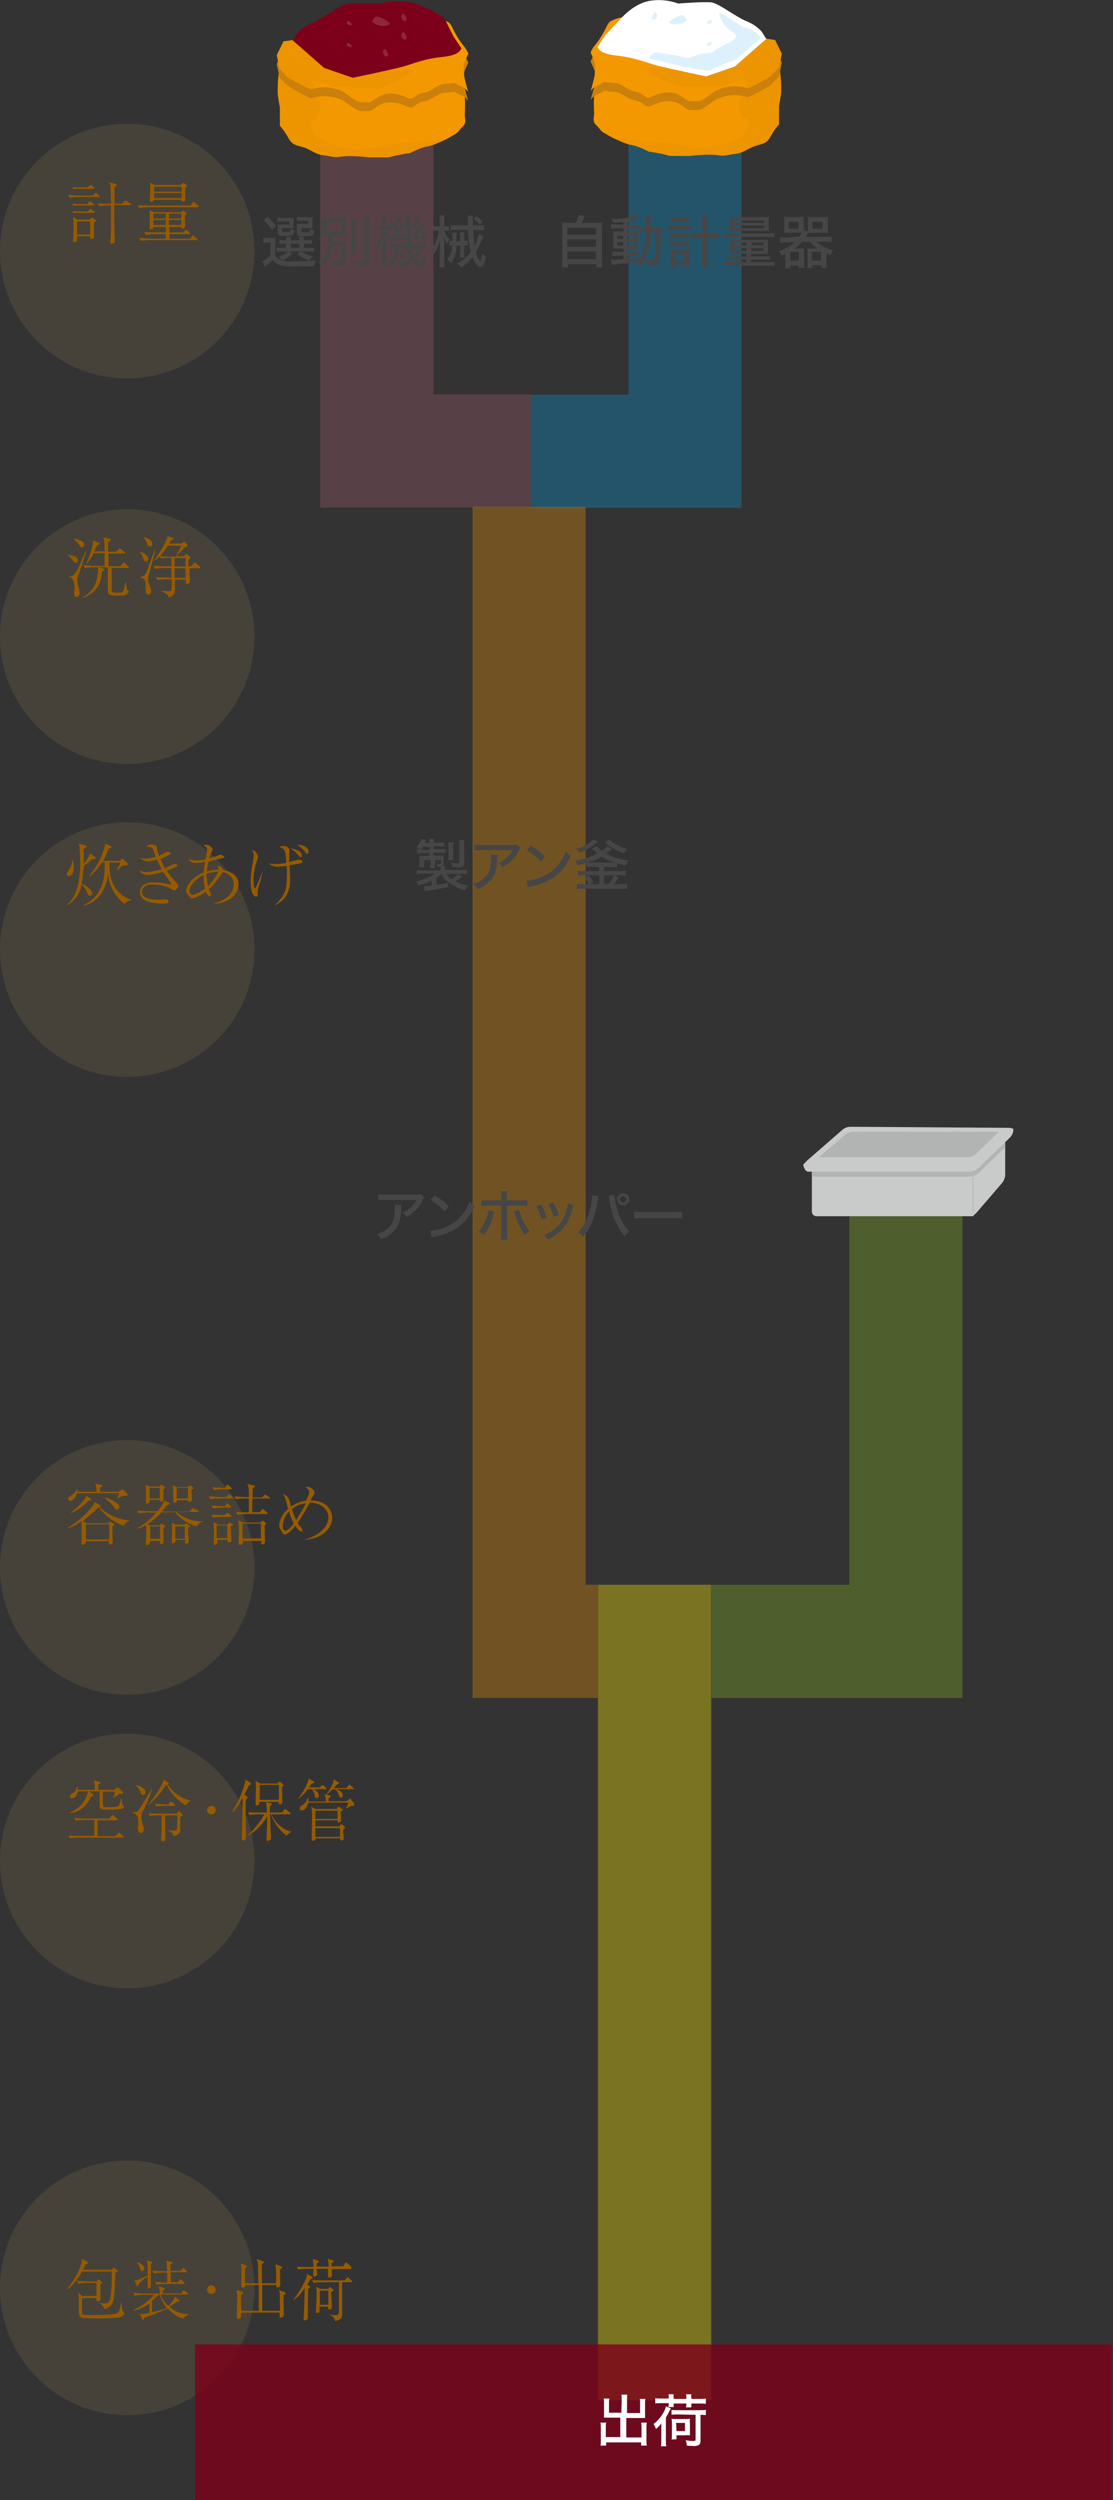 <?xml version="1.0" encoding="utf-8"?>
<!-- Generator: Adobe Illustrator 22.1.0, SVG Export Plug-In . SVG Version: 6.00 Build 0)  -->
<svg version="1.1" id="レイヤー_1" xmlns="http://www.w3.org/2000/svg" xmlns:xlink="http://www.w3.org/1999/xlink" x="0px"
	 y="0px" viewBox="0 0 314.9 706.9" style="enable-background:new 0 0 314.9 706.9;" xml:space="preserve">
<rect x="0" y="0" width="314.9" height="706.9" fill="#333333" stroke="none"/>
<style type="text/css">
	.st0{opacity:0.12;fill:#D1B06B;enable-background:new    ;}
	.st1{fill:#965A00;}
	.st2{opacity:0.32;fill:none;stroke:#F39800;stroke-width:32;stroke-miterlimit:10;enable-background:new    ;}
	.st3{opacity:0.3;fill:none;stroke:#AE6171;stroke-width:32;stroke-miterlimit:10;enable-background:new    ;}
	.st4{opacity:0.3;fill:none;stroke:#00A0E9;stroke-width:32;stroke-miterlimit:10;enable-background:new    ;}
	.st5{opacity:0.3;fill:none;stroke:#8FC31F;stroke-width:32;stroke-miterlimit:10;enable-background:new    ;}
	.st6{opacity:0.8;fill:#7D001A;enable-background:new    ;}
	.st7{fill:#FFFFFF;}
	.st8{fill:#464646;}
	.st9{fill:#C9CACA;}
	.st10{fill:#B2B4B4;}
	.st11{fill:#F39800;}
	.st12{fill:#CA800B;}
	.st13{clip-path:url(#SVGID_2_);}
	.st14{opacity:0.16;fill:#CA800B;enable-background:new    ;}
	.st15{fill:#DDF1FC;}
	.st16{clip-path:url(#SVGID_4_);}
	.st17{fill:#7D001A;}
	.st18{fill:#90263C;}
</style>
<title>img2</title>
<g>
	<g id="レイヤー_2_1_">
		<g id="文字_写真">
			<circle class="st0" cx="36" cy="71" r="36"/>
			<circle class="st0" cx="36" cy="180" r="36"/>
			<circle class="st0" cx="36" cy="268.5" r="36"/>
			<circle class="st0" cx="36" cy="443.2" r="36"/>
			<circle class="st0" cx="36" cy="526.2" r="36"/>
			<circle class="st0" cx="36" cy="646.9" r="36"/>
			<path class="st1" d="M28,55.7h-5.9c-0.8,0-1.6,0.1-2.4,0.2l-0.5-0.8c1,0.1,2.1,0.2,3.2,0.2h3.9l0.5-0.6c0.2-0.2,0.2-0.2,0.3-0.2
				c0.1,0,0.1,0,0.3,0.2l0.6,0.6c0.1,0.1,0.2,0.2,0.2,0.3C28.3,55.6,28.1,55.7,28,55.7z M26.3,53.4h-4.6c-0.4,0-0.7,0-1,0.1
				l-0.2-0.6c0.3,0,1.1,0.1,1.4,0.1h2.9l0.5-0.5c0.2-0.2,0.2-0.2,0.3-0.2c0.1,0,0.3,0.2,0.4,0.2l0.6,0.5c0.1,0.1,0.2,0.2,0.2,0.3
				C26.6,53.3,26.5,53.4,26.3,53.4z M26.3,58.1h-4.6c-0.4,0-0.7,0-1,0.1l-0.2-0.6c0.3,0,1.1,0.1,1.4,0.1h2.8l0.4-0.6
				c0.1-0.1,0.2-0.2,0.3-0.2c0.1,0,0.3,0.1,0.4,0.2l0.7,0.6c0.1,0.1,0.2,0.2,0.2,0.3C26.6,58,26.5,58.1,26.3,58.1z M26.4,60.2h-4.7
				c-0.4,0-0.7,0-1,0.1l-0.2-0.6c0.3,0,1.1,0.1,1.4,0.1h3l0.4-0.5c0.1-0.2,0.2-0.2,0.3-0.2c0.1,0,0.2,0,0.4,0.2l0.7,0.5
				c0.1,0.1,0.2,0.2,0.2,0.3C26.7,60.1,26.6,60.2,26.4,60.2z M27.1,62.6c0,0-0.5,0.3-0.5,0.4c0,0.3,0,1.6,0,1.8c0,0.2,0,1.6,0,1.9
				c0,0.2,0,0.5-0.1,0.6c-0.2,0.2-0.4,0.3-0.6,0.3c-0.4,0-0.4-0.3-0.4-0.8h-3.7c0,0.2,0,0.9,0,1c0,0.4-0.5,0.7-0.8,0.7
				c-0.3,0-0.3-0.3-0.3-0.4c0-0.2,0.1-2.3,0.1-2.8c0-0.5,0-1,0-1.6c0-0.8,0-1.6-0.2-2.4l1.3,0.8h3.5l0.3-0.4
				c0.2-0.2,0.2-0.2,0.3-0.2c0.1,0,0.1,0,0.3,0.2l0.7,0.5c0.2,0.1,0.2,0.2,0.2,0.3C27.2,62.5,27.2,62.6,27.1,62.6L27.1,62.6z
				 M25.5,62.6h-3.7v3.7h3.7L25.5,62.6z M36.6,58h-4.3c0,3.3,0,3.4,0.1,8c0,0.3,0.1,1.7,0.1,2c0,0.2,0,0.9-0.8,0.9
				c-0.5,0-0.5-0.2-0.5-0.4c0-0.1,0.1-1.1,0.1-1.3c0.1-1.6,0.1-3.2,0.1-9.1h-0.9c-0.8,0-1.6,0.1-2.4,0.2l-0.5-0.8
				c1,0.1,2.1,0.1,3.2,0.1h0.6c0-1.6-0.1-3.7-0.1-4.4c0-0.6-0.1-1.1-0.4-1.6l1.8,0.4c0.1,0,0.3,0.1,0.3,0.3c0,0.3-0.6,0.6-0.6,0.6
				c0,0.3,0,1.1,0,1.7c0,0.6,0,2,0,3h2.1l0.8-0.7c0.2-0.2,0.3-0.2,0.3-0.2c0.1,0,0.2,0.1,0.4,0.2l0.9,0.7c0.1,0.1,0.2,0.2,0.2,0.3
				C36.9,57.9,36.8,58,36.6,58z"/>
			<path class="st1" d="M55.9,58.6H41.8c-0.8,0-1.6,0.1-2.4,0.2L38.9,58c1.4,0.1,2.8,0.1,3.2,0.1H54l0.5-0.8
				c0.1-0.2,0.2-0.2,0.3-0.2c0.1,0,0.1,0,0.3,0.2l0.9,0.8c0.1,0.1,0.2,0.2,0.2,0.3C56.2,58.6,56,58.6,55.9,58.6z M55.5,67.9H42.3
				c-0.8,0-1.6,0.1-2.4,0.2l-0.5-0.8c1.4,0.1,2.8,0.2,3.2,0.2h4.3v-1.3h-3.2c-0.8,0-1.6,0.1-2.4,0.2l-0.5-0.8
				c1.4,0.1,2.8,0.1,3.2,0.1h2.9v-1.5h-3.5c0,0.6-0.6,0.7-0.7,0.7c-0.2,0-0.4-0.1-0.4-0.4c0-0.1,0-0.2,0-0.3c0.1-1,0.1-1.9,0.1-2.3
				c0-0.8,0-1.7-0.1-2.5l1.3,0.6h7.6l0.4-0.3c0.2-0.2,0.2-0.2,0.3-0.2c0,0,0.1,0,0.2,0.2l0.6,0.5c0.1,0,0.1,0.1,0.1,0.2
				c0,0.1-0.1,0.2-0.5,0.4c0,0.3,0,0.6,0,1.1c0,0.3,0.1,2,0.1,2c0,0.4-0.3,0.7-0.6,0.8c0,0-0.1,0-0.1,0c-0.3,0-0.3-0.3-0.3-0.5h-3.5
				v1.5H52l0.3-0.5c0.1-0.2,0.2-0.2,0.3-0.2c0.1,0,0.2,0,0.4,0.2l0.6,0.5c0,0,0.2,0.2,0.2,0.3c0,0.2-0.2,0.2-0.3,0.2h-5.5v1.3h5.8
				l0.5-0.7c0.2-0.2,0.2-0.2,0.3-0.2s0.1,0,0.3,0.2l0.8,0.6c0.1,0.1,0.2,0.2,0.2,0.3C55.8,67.9,55.6,67.9,55.5,67.9z M52.4,53.1
				c0,0.6,0,2.1,0,2.7c0,0.1,0,0.5,0,0.6c0,0.6-0.7,0.6-0.8,0.6c-0.3,0-0.3-0.3-0.3-0.5h-7.8c0,0.2-0.4,0.6-0.7,0.6
				c-0.4,0-0.4-0.3-0.4-0.4c0-0.1,0-0.3,0-0.4c0-0.9,0.1-1.5,0.1-2c0-0.9,0-1.8-0.1-2.7l1.4,0.7h7.3l0.5-0.4
				c0.1-0.1,0.2-0.2,0.3-0.2c0.1,0,0.1,0,0.3,0.2l0.6,0.5c0.1,0.1,0.1,0.1,0.1,0.2C52.9,52.7,52.9,52.7,52.4,53.1z M46.9,60.4h-3.5
				v1.4h3.5L46.9,60.4z M46.9,62.2h-3.5v1.4h3.5L46.9,62.2z M51.4,52.8h-7.8v1.4h7.8L51.4,52.8z M51.4,54.6h-7.8V56h7.8L51.4,54.6z
				 M51.3,60.4h-3.5v1.4h3.5L51.3,60.4z M51.3,62.2h-3.5v1.4h3.5L51.3,62.2z"/>
			<path class="st1" d="M21.4,159.1c-0.4,0-0.6-0.4-1.2-1.1c-0.3-0.5-0.7-0.8-1.2-1l0-0.1c0.7,0.1,1.4,0.2,2.1,0.4
				c0.9,0.4,1,1,1,1.2C22,158.8,21.8,159.1,21.4,159.1C21.4,159.1,21.4,159.1,21.4,159.1z M22.4,162c-0.3,0.7-0.5,1.4-0.6,2.1
				c0.1,0.6,0.2,1.2,0.4,1.8c0.2,0.6,0.3,1.2,0.3,1.9c0,0.9-0.6,1-0.8,1c-0.7,0-0.7-0.7-0.7-1c0-0.3,0.1-1.5,0.1-1.7
				c0-1.4-0.3-2.7-1.5-2.9v-0.2c1.1,0.1,1.5-0.5,2.3-1.9c0.5-1,0.7-1.4,2.3-5.1c0-0.1,0.1-0.1,0.1-0.2l0.1,0.1
				C23.9,157.6,23.6,158.7,22.4,162z M23.2,154.8c-0.3,0-0.4-0.1-0.7-0.6c-0.4-0.7-1-1.2-1.6-1.7v-0.2c0.7,0.1,1.4,0.3,2.1,0.6
				c0.4,0.2,0.8,0.6,0.8,1.1C23.9,154.4,23.6,154.7,23.2,154.8C23.3,154.8,23.3,154.8,23.2,154.8z M36.1,167.8
				c-0.6,0.6-1.2,0.6-2.8,0.6c-2.1,0-2.8,0-2.8-1.7c0-0.8,0-2,0-2.8v-3.5H28l1.3,0.4c0.2,0,0.3,0.1,0.3,0.2c0,0.2-0.2,0.3-0.8,0.7
				c0,1.7-0.5,3.4-1.5,4.7c-1,1.3-2.4,2.2-3.9,2.6v-0.1c1.9-1,3.4-2.7,3.9-4.8c0.3-1.2,0.5-2.4,0.4-3.7h-1.2c-0.8,0-1.6,0.1-2.5,0.2
				l-0.4-0.8c1.4,0.1,2.8,0.2,3.2,0.2h2.8v-3.6h-3.1c-0.5,1.1-1.2,2.1-2,3l-0.1-0.1c0.9-1.8,1.5-3.7,1.9-5.6c0-0.3,0-0.6,0-0.9
				l1.7,0.7c0.2,0.1,0.2,0.1,0.2,0.2c0,0.2-0.6,0.5-0.8,0.6c-0.2,0.4-0.3,0.8-0.7,1.6h2.9c0-0.4-0.1-2.8-0.1-2.9
				c0-0.4-0.1-0.8-0.3-1.1l1.9,0.5c0.1,0,0.3,0.1,0.3,0.2c0,0.2-0.3,0.4-0.8,0.7c0,0.5,0,0.7,0,0.9v1.8h2.3l0.7-0.7
				c0.2-0.2,0.2-0.2,0.3-0.2c0.1,0,0.3,0.2,0.4,0.2l0.9,0.7c0.1,0.1,0.2,0.2,0.2,0.3c0,0.2-0.2,0.2-0.3,0.2h-4.4v3.6h3.3l0.8-0.8
				c0.2-0.2,0.2-0.2,0.3-0.2s0.2,0.1,0.3,0.2l0.9,0.8c0,0,0.2,0.2,0.2,0.3c0,0.2-0.2,0.2-0.3,0.2h-4.6v4.1c0,0.3,0,1.5,0,1.8
				c0,1.1,0.4,1.1,1.7,1.1c1.1,0,1.6,0,1.9-1.5c0.1-0.2,0.2-1.3,0.3-1.5l0.1,0c0.1,0.7,0.2,1.4,0.3,2c0.1,0.3,0.1,0.3,0.4,0.5
				c0.1,0.1,0.2,0.2,0.2,0.3C36.4,167.4,36.3,167.6,36.1,167.8z"/>
			<path class="st1" d="M42.2,162.3c-0.2,0.6-0.3,1.1-0.3,1.7c0,0.3,0,0.4,0.5,1.7c0.2,0.5,0.4,0.9,0.4,1.4c0,0.5-0.3,0.9-0.8,1
				c0,0,0,0,0,0c-0.8,0-0.8-0.9-0.8-1.5c0-2.4,0-2.9-1.5-3.3v-0.2c1.3-0.3,1.4-0.3,2.1-2.2c0.3-0.9,1.7-4.7,2-5.5h0.2
				C43.3,158,42.2,162.2,42.2,162.3z M41.3,158.8c-0.5,0-0.8-0.7-0.9-1.2c-0.1-0.5-0.4-1-0.8-1.4l0.1-0.1c1.3,0.2,2.3,1.2,2.3,1.9
				C41.9,158.4,41.7,158.8,41.3,158.8L41.3,158.8z M42.4,154.5c-0.5,0-0.6-0.3-0.9-1.1c-0.2-0.5-0.5-1-0.9-1.4l0.1-0.1
				c1.3,0.3,2.4,0.9,2.4,1.9C43.1,154.3,42.8,154.5,42.4,154.5L42.4,154.5z M56.5,160.7h-2.9c0,1.4,0,1.6,0.1,2.7c0,0.3,0,1,0,1
				c0,0.4-0.3,0.7-0.7,0.8c0,0,0,0,0,0c-0.4,0-0.4-0.3-0.4-0.7v-0.6h-3.1c0,3.1,0,3.5-0.1,3.8c-0.4,0.6-1,1.1-1.7,1.2
				c-0.1-0.6-0.2-0.9-1.9-1.7V167c0.5,0.1,1.1,0.1,1.6,0.2c0.3,0,0.7,0,1-0.2c0.2-0.1,0.2-0.8,0.2-1.2v-2H47c-0.8,0-1.6,0.1-2.5,0.2
				l-0.4-0.8c1,0.1,2.1,0.1,3.2,0.1h1.2c0-0.9,0-2,0-2.7h-2.1c-0.8,0-1.6,0.1-2.5,0.2l-0.5-0.8c1.1,0.1,2.1,0.1,3.2,0.1h1.9v-2.4
				h-0.6c-0.8,0-1.6,0.1-2.4,0.2l-0.4-0.6c-0.4,0.4-0.8,0.8-1.3,1.2l-0.2-0.1c2.2-2.9,3.7-5.6,3.8-6.8l1.5,0.5
				c0.1,0,0.2,0.1,0.2,0.2c0,0.2-0.2,0.2-0.7,0.5c-0.1,0.1-0.4,0.6-0.6,0.9h3.5l0.5-0.3c0.2-0.1,0.2-0.2,0.3-0.2s0.2,0.1,0.3,0.2
				l0.6,0.6c0.1,0.1,0.1,0.2,0.1,0.3c0,0.1-0.1,0.2-0.2,0.3c-0.1,0-0.5,0.1-0.6,0.2c-0.3,0.2-1.3,1.4-1.6,1.6
				c-0.2,0.3-0.7,0.7-0.9,0.9h2.2l0.4-0.4c0.1-0.1,0.2-0.2,0.3-0.2c0.1,0,0.2,0.1,0.3,0.1l0.7,0.6c0.1,0.1,0.2,0.2,0.2,0.3
				c0,0.2-0.1,0.2-0.6,0.5c0,0.3,0,0.5,0,1.9h0.8l0.7-0.8c0.1-0.1,0.2-0.2,0.3-0.2c0.1,0,0.3,0.1,0.4,0.2l0.9,0.8
				c0.1,0.1,0.2,0.2,0.2,0.3C56.8,160.7,56.6,160.7,56.5,160.7L56.5,160.7z M47.5,154.3c-0.7,1.1-1.4,2.1-2.3,3
				c1.5,0.1,2.8,0.1,2.9,0.1h1.6c0.6-1,1.1-2,1.6-3.1H47.5z M52.5,160.7h-3.1c0,0.9,0,1.7,0,2.7h3.1L52.5,160.7z M49.4,157.8v2.4
				h3.1c0-0.3,0-2,0-2.4H49.4z"/>
			<path class="st1" d="M19.5,247.7c-0.3,0-0.5-0.2-0.6-0.5c0,0,0,0,0-0.1c0-0.3,0.1-0.5,0.5-1c0.6-0.8,1-1.8,1-2.8l0.2,0
				c0.2,0.6,0.3,1.2,0.3,1.7C20.9,246.1,20.6,247.7,19.5,247.7z M26.6,242.9c-0.2,0-0.3,0-0.5,0c-0.7,0.7-1.5,1.3-2.4,1.9
				c-0.1,1.7-0.3,3.4-0.6,5.1c1.4,0.6,3,1.6,3,2.8c0,0.3-0.3,0.6-0.6,0.6c-0.5,0-0.6-0.3-0.8-0.8c-0.3-0.9-0.9-1.8-1.6-2.4
				c-0.4,2.4-1.9,4.5-4,5.8l-0.1-0.2c3.3-2.6,3.7-8.2,3.7-11.8c0-2.2-0.2-4.2-0.2-4.5c0-0.2-0.2-0.8-0.2-0.9l1.9,0.6
				c0.1,0,0.3,0.1,0.3,0.3c0,0.3-0.7,0.6-0.9,0.6c0,0.4,0.1,0.9,0.1,1.7c0,0.9,0,1.7-0.1,2.6c0.8-0.9,1.5-1.9,1.9-3l1.5,1.1
				c0.1,0.1,0.1,0.1,0.1,0.2C27.1,242.8,27,242.9,26.6,242.9L26.6,242.9z M35.3,255.6c-1.4-1-2.5-2.3-3.3-3.8
				c-0.8-1.5-1.3-3.1-1.5-4.8c-0.1,1.9-0.7,3.7-1.6,5.3c-1.2,1.9-3.1,3.3-5.3,3.8l0-0.2c3.1-1.2,5.9-4.5,6-10.1
				c0-1.6,0.1-1.8,0.1-1.8v-0.1h-0.9c-0.9,1.5-2.1,2.8-3.4,3.9l-0.1-0.2c2.1-2.5,3.6-5.4,4.4-8.5c0-0.2,0-0.4,0.1-0.6l1.6,0.8
				c0.1,0,0.2,0.1,0.2,0.2c0,0.3-0.7,0.4-0.9,0.5c-0.4,1.2-0.9,2.3-1.5,3.4h4.7l0.5-0.5c0.1-0.1,0.2-0.1,0.2-0.1
				c0.1,0,0.2,0.1,0.3,0.2l1.2,1.1c0.1,0.1,0.1,0.1,0.1,0.2c0,0.4-0.4,0.4-0.7,0.4c-0.2,0-0.4,0-0.6,0c-0.3,0.2-1.6,1.1-1.8,1.3
				l-0.1-0.1c0.1-0.2,0.6-1,0.6-1c0.4-0.7,0.4-0.8,0.5-1h-3.1c-0.1,1.3,0,2.7,0.3,4c0.6,3.1,2.9,5.6,5.9,6.5v0.1
				C36.3,254.6,35.7,255,35.3,255.6z"/>
			<path class="st1" d="M49.3,251.8c-0.5-0.2-0.9-0.4-1.3-0.7c-1.6-0.7-3.2-1-4.9-1c-1.6,0-2.9,0.6-2.9,2.1c0,2.2,3.7,2.2,4.5,2.2
				c0.3,0,1.7-0.1,2-0.1c0.4,0,1,0.1,1,0.6c0,0.3,0,0.6-1.9,0.6c-1.2,0-2.5-0.2-3.7-0.5c-1-0.3-2.5-1-2.5-2.7c0-2.8,3.2-2.8,4-2.8
				c1.3,0,2.7,0.2,4,0.5c0.1,0,0.6,0.1,0.7,0.1c0.1,0,0.2,0,0.2-0.1c0-0.1-0.1-0.2-0.2-0.3c-0.5-0.8-1.4-2-2.2-3.2
				c-1.4,0.5-2.9,0.9-4.5,0.9c-0.9,0-1.8-0.5-2.2-1.4c0.6,0.4,1.3,0.6,2.1,0.6c1.4-0.1,2.9-0.4,4.2-0.9c-0.3-0.6-0.7-1.3-1.3-2.7
				c-0.9,0.3-1.8,0.5-2.7,0.6c-0.8-0.1-1.6-0.5-2.1-1.1c0.5,0.2,1.1,0.3,1.7,0.3c0.9-0.1,1.9-0.2,2.8-0.6c-0.2-0.3-0.8-1.9-0.9-2.2
				c-0.2-0.4-0.9-0.6-1.8-0.5c0.3-0.5,0.9-0.7,1.5-0.7c0.6,0,1.5,0.2,1.5,0.7c0,0.3,0.1,1.1,0.2,1.3c0.1,0.4,0.2,0.8,0.4,1.2
				c0.4-0.2,0.8-0.4,1.2-0.6c0.4-0.3,0.8-0.5,1.3-0.6c0.3,0,0.7,0.2,0.7,0.5c0,0.3-0.2,0.3-0.6,0.6c-0.7,0.4-1.5,0.7-2.2,1
				c0.4,0.9,0.8,1.8,1.3,2.6c0.6-0.3,1.2-0.6,1.8-0.9c0.5-0.3,0.6-0.3,0.9-0.3c0.5,0,0.8,0.2,0.8,0.4c0,0.2-0.3,0.4-0.6,0.5
				c-0.3,0.1-1.5,0.7-2.4,1c0.7,1.1,1.5,2.1,2.4,3c0.2,0.3,0.9,1,0.9,1.3S49.7,251.8,49.3,251.8z"/>
			<path class="st1" d="M60.6,255.4c0.7-0.2,1.5-0.4,2.2-0.8c1.8-0.9,3.3-2.2,3.3-4.5c0.1-1.2-0.5-2.3-1.6-2.9
				c-0.5-0.3-1-0.5-1.5-0.6c-0.5,0.8-1,1.6-1.7,2.4c-0.6,0.9-1.3,1.7-2.2,2.4c0.1,0.2,0.1,0.3,0.2,0.5c0.4,0.7,0.4,0.8,0.4,1
				c0,0.1,0,0.5-0.4,0.5c-0.6,0-1-1.2-1.1-1.3c-1.1,0.9-2.4,1.6-3.7,1.9c-0.7,0-0.8-0.3-1.1-0.8c-0.1-0.1-0.4-0.5-0.5-0.6
				c-0.2-0.2-0.3-0.5-0.2-0.8c0-1.1,1.3-3.6,4.9-5.1c0.1-1,0.2-2,0.4-3c-0.9,0.2-1.7,0.3-2.6,0.3c-0.8,0.1-1.7-0.4-2.1-1.1
				c0.7,0.2,1.4,0.4,2.2,0.4c0.9,0,1.8-0.1,2.6-0.3c0.1-0.2,0.3-1.1,0.3-1.3c0.1-0.5,0.2-0.9,0.2-1.4c0-0.7-0.7-1-1-1.3
				c0.1-0.1,0.3-0.1,0.5-0.1c0.9-0.1,1.7,0.4,2.1,1.2c0,0.1,0,0.2-0.2,0.5c-0.3,0.7-0.6,1.3-0.8,2.1c1.1-0.3,1.7-0.5,2.8-0.9
				c0.1-0.1,0.3-0.1,0.5-0.1c0.3,0,1,0.4,1,0.6c0,0.2-0.3,0.3-1.2,0.5c-1.3,0.3-3,0.7-3.3,0.8c-0.2,0.9-0.4,1.9-0.5,2.8
				c1.1-0.3,2.2-0.5,3.4-0.5c0-0.2-0.1-0.3-0.1-0.4c-0.1-0.2-0.2-0.4-0.3-0.7c0.8,0,1.4,0.5,1.7,1.2c2,0.4,4.3,1.4,4.3,4.1
				c-0.1,1.9-1.2,3.6-3,4.4c-1.2,0.7-2.5,1-3.9,1L60.6,255.4z M57.6,247.4c-2.2,1.1-4,3.1-4,4.5c-0.1,0.5,0.3,1,0.8,1.1
				c0,0,0.1,0,0.1,0c1.3-0.3,2.4-0.9,3.5-1.7C57.7,250.1,57.6,248.8,57.6,247.4L57.6,247.4z M58.9,250.6c1.1-1.2,2.1-2.6,2.8-4.1
				c-1.1,0-2.2,0.2-3.3,0.6C58.5,248.2,58.6,249.4,58.9,250.6L58.9,250.6z"/>
			<path class="st1" d="M74.3,246.5c-0.4,1.5-0.6,2.7-1.1,4.1c-0.1,0.4-0.2,0.9-0.3,1.3v1.2c0,0.3-0.2,0.5-0.5,0.4c0,0,0,0,0,0
				c-1.3,0-1.5-3.3-1.5-4.2c0-1.6,0.1-2.2,0.8-6.6c0-0.3,0.1-0.5,0.1-0.8c0-0.6-0.2-1.1-0.6-1.6c1,0.2,1.7,1,1.8,2
				c0,0.3-0.1,0.5-0.2,0.8c-0.7,1.9-1.1,3.9-1.1,6c0,0.8,0.2,2.1,0.4,2.1c0.1,0,0.2-0.2,0.3-0.3c0.3-0.5,1.5-3.6,1.8-4.3L74.3,246.5
				z M77.7,255.9c2.8-2.4,3.3-4.4,3.4-6.2c0.1-2.1,0.1-4,0-4.9c-0.8,0.1-2.1,0.3-2.3,0.3c-0.1,0-2,0-2.7-1c0.5,0.1,1.1,0.2,1.6,0.2
				c1.1,0,2.2-0.1,3.3-0.3c-0.2-3.9-0.5-4-1.9-4.4c0.2-0.2,0.5-0.4,0.9-0.4c0.2,0,1.9,0,1.9,1.3c0,0.3-0.1,1.7-0.1,1.9
				c0,0.6,0,1,0,1.3c0.4-0.1,2.6-0.6,2.7-0.6c0.8,0,1.1,0.3,1.1,0.6c0,0.2-0.3,0.3-0.5,0.4c-1.5,0.3-3.1,0.5-3.2,0.6
				c0.1,1.9,0.2,2.7,0.2,3.9c0,4.5-2.1,6.3-4.4,7.4L77.7,255.9z M84.7,240.7c0.5,0.3,0.7,0.9,0.7,1.4c0,0.2-0.1,0.3-0.3,0.3
				c-0.1,0-0.2-0.1-0.8-0.7c-0.6-0.7-1.3-1.3-2.1-1.8C83.2,240,84,240.3,84.7,240.7L84.7,240.7z M87.3,240.8c0,0.4-0.2,0.6-0.4,0.6
				c-0.2,0-0.2,0-0.7-0.7c-0.6-0.7-1.3-1.3-2.1-1.8C85,238.8,87.3,239.3,87.3,240.8L87.3,240.8z"/>
			<path class="st1" d="M35,431.4c-2.8-1-5.3-2.8-7-5.2c-0.1,0-0.1,0-0.2,0c-1.3,1.4-2.8,2.7-4.4,3.9l1,0.6h6.1l0.4-0.3
				c0.1-0.1,0.2-0.1,0.3-0.2c0.1,0,0.2,0.1,0.3,0.2l0.6,0.4c0.1,0.1,0.2,0.1,0.2,0.3c0,0.2-0.3,0.4-0.5,0.5c0,0.2,0,0.3,0,1.5
				c0,0.4,0.1,2.4,0.1,2.8c0,0.2,0,0.4-0.2,0.6c-0.1,0.2-0.3,0.2-0.5,0.2c-0.5,0-0.5-0.3-0.4-0.9h-6.6c0,0.3,0,1-0.7,1
				c-0.2,0-0.4-0.1-0.5-0.4c0,0,0-0.1,0-0.1c0-0.1,0.1-0.8,0.1-0.9c0-0.6,0-1.5,0-2.1c0-0.9,0-2.3,0-3.2c-1.2,0.9-2.6,1.6-4.1,2.1
				l0-0.1c2.9-1.7,5.4-3.9,7.4-6.5c0.2-0.3,0.3-0.6,0.4-0.9l1.5,0.9c0.1,0,0.1,0.1,0.2,0.2c0,0,0,0.2-0.3,0.3
				c2.3,2.3,5.3,3.6,8.5,3.8v0.1C36,430.2,35.4,430.7,35,431.4z M35.9,422.9c-0.4,0-0.8,0.1-1.2,0.1c-0.2,0.1-1.3,0.6-1.5,0.7
				l-0.1-0.1c0.2-0.4,0.5-0.9,0.7-1.4H21.7c-0.1,1-0.8,1.9-1.8,2.2c-0.3,0-0.6-0.3-0.6-0.6c0-0.5,0.5-0.7,0.9-1
				c0.7-0.4,1.2-1,1.6-1.7h0.1c0,0.3,0,0.5,0,0.7h5.4c0-0.8-0.1-1.5-0.3-2.3l1.7,0.4c0.1,0,0.2,0.1,0.2,0.2c0,0.1-0.1,0.2-0.6,0.6
				c0,0.2,0,0.9,0,1.1h5.3l0.7-0.5c0.1-0.1,0.2-0.2,0.3-0.2s0.2,0.1,0.3,0.2l1.1,1.1c0.1,0.1,0.2,0.2,0.2,0.3
				C36,422.8,36,422.9,35.9,422.9z M25.7,424.2c-0.1,0-0.5,0.1-0.6,0.1c-1.4,1.5-3.1,2.7-4.9,3.5l-0.1-0.1c1.5-1.2,2.9-2.5,4-4
				c0.2-0.3,0.3-0.5,0.3-0.8l1.3,0.9c0.1,0,0.1,0.1,0.2,0.2C26,424.2,25.8,424.2,25.7,424.2L25.7,424.2z M30.9,431h-6.6v4.3h6.6
				L30.9,431z M33.1,426.9c-0.3,0-0.4-0.1-0.8-0.7c-0.6-0.7-0.8-1-1.1-1.3c-0.2-0.2-1.4-1.2-1.6-1.4l0.1-0.1
				c1.3,0.3,4.1,1.6,4.1,2.7C33.8,426.5,33.5,426.8,33.1,426.9C33.1,426.9,33.1,426.9,33.1,426.9L33.1,426.9z"/>
			<path class="st1" d="M55.7,431.6c-2.4-0.6-4.6-2-6.1-4h-3.9c-1.2,1.3-2.5,2.4-4,3.4l0.8,0.3h2.7l0.3-0.3c0.2-0.2,0.2-0.2,0.2-0.2
				c0.1,0,0.2,0.1,0.3,0.2l0.7,0.4c0.1,0,0.1,0.1,0.1,0.2c0,0.1-0.1,0.2-0.6,0.5c0,0.1,0,0.3,0,0.4c0,1.7,0.1,1.9,0.1,3.3v0.1
				c0,0.6-0.6,0.7-0.8,0.7c-0.3,0-0.3-0.2-0.3-0.9h-2.8c0,0.6,0,0.6-0.1,0.8c-0.1,0.2-0.4,0.4-0.7,0.4c-0.3,0-0.3-0.2-0.3-0.4
				c0-0.5,0.1-2.7,0.1-3.2c0-0.7,0-1.4-0.1-2.1c-0.7,0.5-1.5,0.8-2.4,1l-0.1-0.1c2.1-1.1,3.9-2.6,5.4-4.4h-2.4
				c-0.8,0-1.6,0.1-2.5,0.2l-0.4-0.8c1,0.1,2.2,0.2,3.2,0.2h2.5c1.5-1.8,1.8-2.7,1.8-3l1.4,0.6c0.1,0,0.1,0.1,0.2,0.2
				c0,0.2-0.1,0.3-0.9,0.6c-0.4,0.6-0.8,1.2-1.3,1.7h7.9l0.6-0.8c0.1-0.2,0.2-0.2,0.3-0.2c0.1,0,0.2,0.1,0.3,0.2L56,427
				c0.1,0.1,0.2,0.2,0.2,0.3c0,0.2-0.2,0.2-0.3,0.2h-6c2,1.8,4.7,2.7,7.4,2.7v0.1C56.6,430.5,56,430.9,55.7,431.6z M46.2,421.3
				c0,0.4,0.1,2.2,0.1,2.5c0,0.2-0.1,0.5-0.2,0.6c-0.1,0.1-0.3,0.2-0.5,0.2c-0.3,0-0.3-0.2-0.3-0.5h-3c0,0.5,0,0.6,0,0.7
				c-0.2,0.2-0.4,0.4-0.7,0.4c-0.3,0-0.3-0.2-0.3-0.4c0-0.2,0-1,0-1.1c0-0.5,0-1,0-1.6c0-0.7,0-1.4-0.1-2.2l1.1,0.4H45l0.3-0.3
				c0.2-0.2,0.2-0.2,0.2-0.2c0.1,0,0.2,0.1,0.3,0.1l0.8,0.5c0.1,0,0.1,0.1,0.1,0.2C46.7,420.8,46.3,421.1,46.2,421.3L46.2,421.3z
				 M45.2,420.7h-2.9v3h2.9L45.2,420.7z M45.3,431.6h-2.8v3.5h2.8L45.3,431.6z M53.2,432.1c0,0.8,0,1.8,0.1,2.3c0,0.1,0.1,1,0.1,1.3
				c0,0.4-0.3,0.8-0.7,0.8c0,0,0,0,0,0c-0.2,0-0.3-0.1-0.3-0.3c0,0,0,0,0-0.1v-0.7h-2.7c0,0.2,0,0.4-0.1,0.6
				c-0.2,0.2-0.4,0.4-0.7,0.4c-0.2,0-0.3-0.1-0.3-0.3c0-0.1,0-0.2,0-0.2c0-0.2,0.1-2.2,0.1-3.2c0-0.7,0-1.4-0.1-2.1l1.1,0.5h2.5
				l0.2-0.2c0.1-0.1,0.1-0.2,0.2-0.2c0.1,0,0.2,0.1,0.2,0.1l0.8,0.6c0.1,0,0.2,0.1,0.2,0.2C53.5,431.8,53.4,432,53.2,432.1
				L53.2,432.1z M54.2,421.2c0,0.4,0.1,2.5,0.1,2.8c0,0.4-0.4,0.7-0.8,0.7c0,0,0,0,0,0c-0.2,0-0.3-0.1-0.3-0.5h-3.2
				c0,0.1,0,0.3,0,0.4c-0.1,0.2-0.6,0.3-0.7,0.3c-0.2,0-0.3-0.1-0.3-0.3c0-0.1,0-0.3,0-0.3c0-0.3,0-0.6,0-1.2c0-1,0-2.1-0.1-3.1
				l1.2,0.5h3l0.4-0.4c0.1-0.1,0.2-0.1,0.2-0.1c0.1,0,0.2,0.1,0.3,0.1l0.7,0.6c0.1,0.1,0.1,0.2,0.1,0.2
				C54.8,420.8,54.7,420.9,54.2,421.2L54.2,421.2z M52.3,431.6h-2.7v3.5h2.7V431.6z M53.2,420.7h-3.2v3h3.2V420.7z"/>
			<path class="st1" d="M65.6,423.7H62c-0.8,0-1.6,0.1-2.5,0.2l-0.4-0.8c1.4,0.1,2.8,0.2,3.2,0.2h1.8l0.4-0.5
				c0.1-0.2,0.2-0.2,0.3-0.2c0.1,0,0.1,0,0.4,0.2l0.6,0.5c0.1,0.1,0.2,0.2,0.2,0.3C65.9,423.7,65.8,423.7,65.6,423.7z M65.2,428.9
				h-2.5c-0.8,0-1.6,0.1-2.5,0.2l-0.4-0.8c1.4,0.1,2.8,0.1,3.2,0.1h0.6L64,428c0.2-0.2,0.2-0.2,0.3-0.2s0.1,0,0.4,0.2l0.6,0.5
				c0.1,0.1,0.2,0.1,0.2,0.3C65.4,428.9,65.3,428.9,65.2,428.9z M65.1,426.3h-2.3c-0.8,0-1.6,0.1-2.5,0.2l-0.4-0.8
				c1.4,0.1,2.8,0.2,3.2,0.2h0.6l0.3-0.5c0.2-0.3,0.2-0.3,0.3-0.3c0.1,0,0.1,0,0.3,0.2l0.6,0.5c0.1,0.1,0.2,0.2,0.2,0.3
				C65.4,426.3,65.2,426.3,65.1,426.3L65.1,426.3z M65.3,421.1H63c-0.8,0-1.6,0.1-2.5,0.2l-0.4-0.8c1.4,0.1,2.8,0.2,3.2,0.2h0.4
				l0.3-0.6c0.2-0.2,0.2-0.3,0.3-0.3c0.1,0,0.2,0.1,0.4,0.2l0.7,0.6c0.1,0.1,0.2,0.2,0.2,0.3C65.6,421,65.4,421.1,65.3,421.1
				L65.3,421.1z M65.3,431.6c0,0.6,0.1,3,0.2,3.5c0,0.1,0,0.2,0,0.3c0,0.4-0.3,0.7-0.7,0.7c-0.4,0-0.4-0.3-0.4-0.7h-2.9
				c0,0.3,0,0.6,0,0.9c-0.1,0.3-0.4,0.6-0.7,0.6c-0.3,0-0.3-0.3-0.3-0.4c0-0.4,0-2,0-2.3c0.1-1.3,0-2.6-0.1-3.8l1.3,0.7h2.6l0.4-0.4
				c0.2-0.2,0.2-0.2,0.3-0.2c0.1,0,0.2,0.1,0.2,0.1l0.6,0.4c0.2,0.2,0.2,0.2,0.2,0.3C65.8,431.3,65.6,431.4,65.3,431.6z M64.3,431.3
				h-3v3.6h3V431.3z M76,423.7h-4.6v3.9h2.1L74,427c0.1-0.2,0.2-0.3,0.3-0.3c0.1,0,0.2,0.1,0.3,0.2l0.9,0.7c0.1,0.1,0.2,0.2,0.2,0.3
				c0,0.2-0.2,0.2-0.3,0.2h-5.8c-0.8,0-1.6,0.1-2.4,0.2l-0.4-0.8c1.4,0.1,2.8,0.1,3.2,0.1h0.4v-1.4c0-1,0-1.2,0-2.5h-1.2
				c-0.8,0-1.6,0.1-2.5,0.2l-0.4-0.8c1.4,0.1,2.8,0.2,3.2,0.2h0.9c0-0.3,0-1.5,0-1.7c0-0.7-0.2-1.4-0.4-2l1.7,0.4
				c0.2,0,0.4,0.1,0.4,0.3s-0.2,0.3-0.6,0.5v2.6h2.7l0.5-0.6c0.2-0.2,0.2-0.2,0.3-0.2c0.1,0,0.1,0,0.4,0.2l0.9,0.6
				c0.1,0.1,0.2,0.2,0.2,0.3C76.3,423.7,76.1,423.7,76,423.7z M74.9,431.3c0,0.7,0,1.3,0,2c0,0.2,0.1,2.5,0.1,2.6
				c0,0.4-0.3,0.8-0.7,0.8c0,0,0,0,0,0c-0.4,0-0.4-0.3-0.4-1h-5.2c0,0.2,0,0.5,0,0.7c-0.2,0.3-0.4,0.4-0.8,0.4
				c-0.3,0-0.4-0.2-0.4-0.4c0-0.3,0.1-2.9,0.1-3.4c0-1,0-2.1-0.2-3.1l1.4,0.6h4.9l0.4-0.4c0.1-0.1,0.1-0.1,0.2-0.1
				c0.1,0,0.1,0,0.2,0.1l0.6,0.4c0.2,0.2,0.2,0.2,0.2,0.3C75.3,430.9,75.3,430.9,74.9,431.3z M73.8,430.8h-5.2v4.2h5.2V430.8z"/>
			<path class="st1" d="M86.3,435.3c3.7-1.1,6.6-3.3,6.6-6.3c0-2.3-2.3-4.2-5.3-4.1c-1,2-2.1,3.9-3.4,5.7c0.1,0.2,0.4,0.5,0.5,0.7
				c0.5,0.6,0.9,1,0.9,1.4c0,0.3-0.1,0.4-0.3,0.4c-0.6,0-1.3-1.1-1.8-1.7c-0.5,0.8-1.2,1.5-2,2.1c-0.3,0.2-0.6,0.4-0.9,0.4
				c-0.2,0-0.4-0.1-0.6-0.3c0,0-0.4-0.8-0.5-0.9c-0.3-0.4-0.5-0.9-0.5-1.4c0.1-1.8,1.1-3.5,2.5-4.6c-0.1-0.3-0.4-1.7-0.5-2.1
				c-0.2-0.8-0.5-1.5-0.9-2.2c1,0.4,1.7,1.2,1.9,2.2c0.1,0.2,0.3,1.2,0.3,1.4c1.3-0.9,2.8-1.5,4.3-1.7c0.9-2,0.9-2.2,0.9-2.4
				c0-0.5-0.3-0.8-1-1.4c0.1-0.1,0.3-0.1,0.5-0.1c0.9,0,2,0.9,2,1.6c0,0.3-0.1,0.5-0.5,1.1c-0.3,0.4-0.5,0.8-0.6,1.2
				c1.5-0.1,3.1,0.3,4.3,1.2c1.1,0.9,1.8,2.3,1.8,3.7c0,2.6-2.4,5.8-7.8,6.2L86.3,435.3z M81.8,427.4c-1.1,1.1-1.7,2.5-1.8,4.1
				c0,0.8,0.3,1.3,0.8,1.3c0.7,0,1.7-1.2,2.3-2C82.5,429.6,82.1,428.5,81.8,427.4L81.8,427.4z M82.6,426.7c0.3,1.1,0.7,2.1,1.2,3.1
				c0.3-0.5,1.7-2.8,2-3.3c0.3-0.6,0.6-1.1,0.7-1.4C85,425.2,83.7,425.8,82.6,426.7L82.6,426.7z"/>
			<path class="st1" d="M34.9,519.6H22.1c-0.8,0-1.5,0.1-2.3,0.2l-0.4-0.8c0.9,0.1,2,0.1,2.9,0.1h4.4v-4.5h-3
				c-0.8,0-1.5,0.1-2.3,0.2l-0.4-0.8c0.9,0.1,2,0.2,2.9,0.2h7l0.7-0.8c0.2-0.2,0.2-0.2,0.3-0.2s0.2,0.1,0.3,0.2l0.9,0.8
				c0.1,0.1,0.2,0.2,0.2,0.3c0,0.2-0.2,0.2-0.3,0.2h-5.4v4.5h5l0.8-0.8c0.2-0.2,0.2-0.2,0.3-0.2c0.1,0,0.2,0.1,0.3,0.2l0.9,0.8
				c0.1,0.1,0.2,0.2,0.2,0.3C35.1,519.6,35,519.6,34.9,519.6z M34.3,511.5c-1.3,0.2-2.7,0.2-4,0.2c-1.6,0-2.1-0.1-2.1-0.9
				c0-0.3,0-3.8,0-4.3H22c0,0.4-0.2,0.8-0.4,1.2c-0.2,0.4-0.7,0.7-1.2,0.8c-0.3,0-0.6-0.2-0.6-0.5c0,0,0,0,0,0c0-0.5,0.3-0.7,1-1.1
				c0.6-0.4,0.9-1,0.9-1.7h0.2c0.1,0.3,0.1,0.6,0.1,0.9h4.8c0.1-0.9,0-1.8-0.2-2.7l1.4,0.4c0.3,0.1,0.4,0.1,0.4,0.3
				c0,0.1-0.1,0.2-0.2,0.3c-0.1,0.1-0.3,0.2-0.4,0.2v1.5h4.5l0.6-0.5c0.1-0.1,0.2-0.2,0.4-0.2c0.1,0,0.2,0.1,0.3,0.2l1,0.9
				c0.2,0.1,0.2,0.2,0.2,0.3c0,0.5-0.4,0.5-1,0.4c-0.3,0.2-1.4,1-1.6,1.2l-0.1-0.1c0.2-0.6,0.4-1.2,0.4-1.7h-3.4v2.1
				c-0.1,0.7,0,1.3,0.1,2c0,0.1,0.2,0.1,0.2,0.2c0.5,0.1,1.1,0.1,1.6,0.1c0.7,0,1.5-0.1,2.2-0.2c0.4-0.2,0.7-0.5,1-2.2h0.1
				c0.1,0.2,0.3,1.3,0.3,1.5c0.1,0.2,0.1,0.3,0.3,0.4c0.1,0.1,0.2,0.3,0.2,0.4C35.3,511,34.7,511.4,34.3,511.5L34.3,511.5z
				 M25.7,508c-0.9,2.5-3.1,4.3-5.8,4.7l-0.1-0.2c2.6-1,4.6-3.3,5.1-6.1l1.3,0.8c0.2,0.1,0.2,0.2,0.2,0.3
				C26.5,507.9,26.4,507.9,25.7,508L25.7,508z"/>
			<path class="st1" d="M40.6,511.8c-0.4,0.6-0.6,1.3-0.6,2c0,0.7,0.2,1.4,0.4,2.1c0.2,0.5,0.2,0.9,0.3,1.4c0,0.7-0.4,1-0.8,1
				S39,518,39,517.2c0-0.2,0.1-1.3,0.1-1.5c0-0.9,0-1,0-1.1c0.1-0.9-0.6-1.8-1.5-2l0-0.2c1,0,1.3-0.1,1.6-0.5c0.3-0.4,3-4.7,3.7-6.1
				l0.1,0.1C42.3,508.1,42.2,508.5,40.6,511.8z M40.5,507.6c-0.4,0-0.5-0.3-0.8-1c-0.3-0.7-0.8-1.4-1.4-1.8l0.1-0.1
				c0.7,0.1,1.4,0.4,2,0.8c0.5,0.3,0.8,0.9,0.8,1.4C41.2,507.2,40.9,507.5,40.5,507.6z M52.6,510.5c-3.4-2.2-4.6-4.1-5.4-5.8
				c-0.1,0-0.2,0-0.3,0c-1.3,2.2-3,4.1-4.9,5.7l-0.1-0.1c1.7-1.9,4.2-5.7,4.4-7.1l1.2,0.8c0.2,0.1,0.3,0.2,0.3,0.3
				c0,0,0,0.2-0.3,0.3c1.4,2.3,3.7,3.9,6.4,4.5v0.1C53.3,509.5,52.8,510,52.6,510.5z M51,513.8c0,0.3,0,0.5,0,1.3v2.4
				c0,0.8-0.5,1.3-1.9,1.7c-0.1-0.8-0.8-1.4-1.5-1.6l0.1-0.1c0.8,0.1,1.4,0.1,1.5,0.1c0.8,0,0.8-0.1,0.9-0.5c0,0,0.1-3.6,0.1-3.8
				h-3.5c0,0.8,0.1,5.6,0.1,6.2c0,0.1,0,0.5,0,0.5c0,0.7-0.8,0.7-0.8,0.7c-0.2,0-0.4-0.2-0.5-0.4c0,0,0,0,0,0c0-0.1,0.1-0.7,0.1-0.8
				c0.1-1.2,0.1-1.3,0.1-2.9c0-1.7,0-1.8,0.1-3.3h-1.1c-0.8,0-1.5,0.1-2.3,0.2l-0.4-0.8c1.3,0.1,2.6,0.1,2.9,0.1h5.1l0.5-0.5
				c0.2-0.2,0.2-0.2,0.2-0.2c0.1,0,0.2,0.2,0.2,0.2l0.6,0.6c0.2,0.2,0.2,0.2,0.2,0.3C51.7,513.4,51.2,513.6,51,513.8z M49.3,510.6
				h-2.8c-0.8,0-1.5,0.1-2.3,0.2l-0.4-0.8c1.3,0.1,2.6,0.2,2.9,0.2h1l0.4-0.6c0.2-0.2,0.2-0.2,0.3-0.2c0.1,0,0.1,0.1,0.3,0.2
				l0.7,0.6c0.1,0.1,0.2,0.2,0.2,0.3C49.6,510.6,49.5,510.6,49.3,510.6L49.3,510.6z"/>
			<path class="st1" d="M61,511.9c0,0.7-0.6,1.2-1.3,1.1c-0.7,0-1.2-0.6-1.1-1.3c0-0.6,0.6-1.1,1.2-1.1
				C60.5,510.6,61.1,511.2,61,511.9z"/>
			<path class="st1" d="M70.9,504.6c-0.2,0.1-0.3,0.2-0.5,0.2c-0.1,0.2-0.1,0.3-0.2,0.6c-0.2,0.3-0.9,1.8-1,2.1l0.7,0.5
				c0.1,0.1,0.2,0.1,0.2,0.2c0,0.2-0.1,0.3-0.5,0.6c-0.1,0.9-0.1,1.3-0.1,2.7c0,2.2,0.1,6.5,0.1,7.8c0,0.1,0,0.1,0,0.2
				c0,0.5-0.3,0.9-0.8,0.9c0,0,0,0,0,0c-0.4,0-0.4-0.3-0.4-0.5c0-0.2,0-0.4,0-0.6c0.1-1.3,0.3-8.5,0.2-10.9c-0.3,0.6-1.6,3.1-2.8,4
				l-0.1-0.1c1.6-2.6,2.8-5.3,3.6-8.2c0.1-0.3,0.1-0.6,0.1-0.9l1.5,0.9c0.1,0,0.1,0.1,0.1,0.2C71.1,504.4,71,504.5,70.9,504.6z
				 M81.1,519.1c-2.1-1.6-3.6-3.7-4.5-6.2h-0.2c0,1.1,0.3,6.5,0.3,6.8c0,0.8-0.8,0.8-0.9,0.8c-0.4,0-0.4-0.2-0.4-0.4
				c0-0.9,0.1-2.2,0.1-3.1c0.1-1.5,0.1-2.6,0.1-3.4c-1,1.7-2.2,3.1-3.7,4.3c-0.6,0.5-1.3,0.9-2,1.3l0-0.1c2-1.8,3.6-3.8,4.9-6.1
				h-1.9c-0.8,0-1.5,0.1-2.3,0.2l-0.4-0.8c1.3,0.1,2.6,0.1,2.9,0.1h2.4c0-1-0.1-1.9-0.2-2.9l1.4,0.3c0.1,0,0.2,0.1,0.2,0.2
				c0,0.2-0.1,0.2-0.5,0.6c0,0.6-0.1,1.2-0.1,1.8h3.5l0.6-0.8c0-0.1,0.2-0.2,0.3-0.2c0.1,0,0.1,0.1,0.3,0.2l1,0.8
				c0.1,0.1,0.2,0.2,0.2,0.3c0,0.2-0.2,0.2-0.3,0.2h-5.1c0.7,1.7,2,3.2,3.6,4.1c0.6,0.4,1.3,0.6,2,0.8v0.1
				C81.9,518.2,81.4,518.6,81.1,519.1z M79.8,505.2c0,1.2,0.1,3.1,0.1,4.3c0,0.3-0.2,0.6-0.6,0.7c0,0-0.1,0-0.1,0
				c-0.4,0-0.4-0.4-0.4-0.7h-5.4c0,0.2,0,0.3,0,0.5c-0.1,0.3-0.4,0.5-0.7,0.5c-0.4,0-0.4-0.3-0.4-0.5c0-0.1,0-0.5,0-0.6
				c0-0.6,0.1-2.6,0.1-3.9c0-0.7,0-1.3-0.1-2l1.3,0.8h4.9l0.4-0.4c0-0.1,0.1-0.1,0.2-0.1c0.1,0,0.2,0.1,0.3,0.1l0.7,0.6
				c0.1,0.1,0.1,0.1,0.1,0.2C80.4,504.9,80.3,504.9,79.8,505.2z M78.9,504.7h-5.4v4.2h5.4L78.9,504.7z"/>
			<path class="st1" d="M92.2,505.9h-3.5c1,0.6,1.5,1,1.5,1.8c0,0.5-0.3,0.7-0.6,0.7c-0.4,0-0.5-0.2-0.6-0.9
				c-0.1-0.6-0.4-1.1-0.7-1.6h-1.2c-0.7,1-1.6,1.9-2.6,2.7l-0.1-0.1c1.4-1.8,2.9-4.5,2.9-5.6l1.5,0.8c0.1,0,0.1,0.1,0.1,0.2
				c0,0.1-0.1,0.3-0.3,0.3c-0.2,0.1-0.3,0.1-0.5,0.2c-0.2,0.3-0.4,0.7-0.7,1h3.1l0.5-0.5c0.2-0.2,0.2-0.2,0.3-0.2
				c0.1,0,0.1,0,0.3,0.2l0.6,0.6c0.1,0.1,0.2,0.2,0.2,0.3C92.4,505.9,92.3,505.9,92.2,505.9z M100,510.6c-0.1,0-0.5,0-0.6,0
				c-0.3,0.2-0.6,0.3-0.9,0.5c-0.2,0.1-0.4,0.2-0.5,0.3l-0.1-0.1c0.3-0.5,0.5-1,0.6-1.6H87.2c-0.1,0.5-0.7,2.2-1.8,2.2
				c-0.3,0-0.5-0.1-0.6-0.4c0,0,0-0.1,0-0.1c0-0.4,0.2-0.7,0.6-0.9c0.8-0.5,1.5-1.3,1.6-2.2l0.2,0.1c0.1,0.3,0.1,0.6,0.1,1h4.9
				c-0.1-1.5-0.2-1.7-0.4-2.1l1.6,0.4c0.1,0,0.2,0.1,0.2,0.2c0,0.1,0,0.2-0.1,0.2c-0.1,0.1-0.3,0.2-0.5,0.3c0,0.3,0,0.7,0,0.9h5
				l0.7-0.5c0.2-0.1,0.2-0.2,0.3-0.2c0.1,0,0.2,0,0.2,0.1l1,1.2c0,0.1,0,0.1,0,0.2C100.3,510.5,100.2,510.6,100,510.6z M97.1,517.4
				c0,0.8,0,1.3,0.1,1.6c0,0.1,0.1,0.6,0.1,0.8c0,0.2-0.1,0.3-0.2,0.4c-0.1,0.1-0.3,0.2-0.5,0.2c-0.4,0-0.4-0.3-0.3-0.6h-7
				c0,0.7-0.8,0.7-0.8,0.7c-0.2,0-0.3-0.2-0.3-0.4c0-0.1,0-0.7,0-0.8c0-1,0.1-4,0.1-5.8c0-0.6,0-1.3-0.1-1.9
				c-0.1-0.6-0.1-0.6-0.2-0.8l1.2,0.7h6l0.4-0.5c0.1-0.1,0.1-0.2,0.2-0.2c0.1,0,0.2,0.1,0.3,0.2l0.7,0.5c0.1,0.1,0.2,0.2,0.2,0.3
				c0,0.1-0.1,0.2-0.1,0.2c-0.1,0-0.4,0.2-0.5,0.3c0,0.2,0.1,2.2,0.1,2.2c0,0.4-0.2,0.7-0.6,0.8c0,0-0.1,0-0.1,0
				c-0.3,0-0.3-0.1-0.3-0.6h-6.3v1.7H96l0.3-0.4c0.1-0.1,0.2-0.2,0.2-0.2c0.1,0,0.2,0.1,0.3,0.1l0.6,0.5c0.2,0.1,0.2,0.2,0.2,0.2
				C97.6,517,97.4,517.2,97.1,517.4z M95.5,512h-6.3v2.3h6.3L95.5,512z M96.2,516.9h-7v2.5h7L96.2,516.9z M99.9,505.9h-4.7
				c0.7,0.3,1.8,0.8,1.8,1.7c0,0.3-0.2,0.6-0.5,0.7c0,0,0,0,0,0c-0.4,0-0.5-0.2-0.6-0.7c-0.2-0.6-0.5-1.2-1-1.6h-0.9
				c-0.5,0.5-1,1-1.6,1.4l-0.1,0c1.7-2.3,2.1-3.7,2.1-4.3l1.4,0.9c0.1,0.1,0.1,0.1,0.1,0.2c0,0.2-0.1,0.2-0.7,0.4
				c-0.2,0.4-0.5,0.7-0.8,1h3.5l0.7-0.8c0.2-0.2,0.2-0.2,0.3-0.2c0.1,0,0.2,0.1,0.3,0.2l0.8,0.8c0.1,0.1,0.2,0.2,0.2,0.3
				C100.1,505.9,100,505.9,99.9,505.9L99.9,505.9z"/>
			<path class="st1" d="M32.6,642.7c0,0.9-0.1,2.6-0.1,3.6c0,1.4-0.2,2.7-0.4,4.1c-0.3,1.3-1.3,2.2-2.6,2.5
				c-0.1-0.3-0.2-0.5-0.3-0.7c-0.2-0.4-0.6-0.7-1-0.9v-0.1c0.5,0.1,1,0.1,1.5,0.1c0.9,0,1.2-0.4,1.5-1.4c0.4-2.4,0.5-4.9,0.4-7.3
				v-0.3h-8.4c-1,1.9-2.4,3.6-4,5l-0.1-0.2c1.8-2.2,3.1-4.6,4-7.3c0.1-0.4,0.1-0.7,0.1-1.1l1.5,0.8c0.1,0.1,0.2,0.1,0.2,0.3
				c0,0.3-0.5,0.4-0.7,0.4c-0.3,0.7-0.5,1.1-0.7,1.6h8l0.4-0.4c0.2-0.2,0.2-0.2,0.3-0.2s0.1,0,0.3,0.2l0.8,0.6
				c0.1,0.1,0.2,0.1,0.2,0.2C33.3,642.2,33.1,642.3,32.6,642.7z M33.5,655.3c-2.3,0.2-4.7,0.3-7,0.2c-1,0-2.1,0-3.1-0.1
				c-1.1-0.2-1.1-0.8-1.1-3c0-0.4,0-2.4,0-2.8c0-0.2-0.1-1.2-0.1-1.3l1.1,0.9h4v-3.7h-2.8c-0.8,0-1.5,0.1-2.3,0.2l-0.4-0.8
				c1.3,0.1,2.6,0.2,3,0.2h2.5l0.3-0.4c0.1-0.1,0.2-0.2,0.3-0.2c0.1,0,0.1,0.1,0.2,0.1l0.7,0.6c0.1,0.1,0.1,0.1,0.1,0.2
				c0,0.2-0.3,0.3-0.5,0.5v0.4c0,0.5,0,1.5,0,2c0,0.2,0,1.3,0,1.6c0.1,0.4-0.2,0.8-0.6,0.8c0,0,0,0-0.1,0c-0.2,0-0.4-0.1-0.4-0.3
				c0,0,0,0,0,0c0-0.2,0-0.4,0-0.6h-4.1c0,0-0.1,3.9,0.1,4.4c0.1,0.2,0.2,0.3,0.4,0.3c0.8,0.1,1.6,0.1,2.3,0.1c1.5,0,6-0.1,6.9-0.4
				c0.6-0.2,1-0.6,1.3-3.1h0.1c0.1,0.3,0.2,1.7,0.3,2c0,0.2,0.2,0.5,0.4,0.6c0.1,0.1,0.1,0.2,0.1,0.3
				C35.2,655,33.9,655.2,33.5,655.3L33.5,655.3z"/>
			<path class="st1" d="M53,648.8h-7.6c0.5,1.2,1.2,2.3,2.2,3.2c0.9-0.7,1.5-1.6,1.9-2.6l1.1,0.9c0.2,0.2,0.2,0.2,0.2,0.3
				c0,0.2-0.1,0.2-0.7,0.2c-0.7,0.5-1.4,1-2.2,1.4c0.4,0.3,0.7,0.6,1.1,0.9c1.3,0.8,2.8,1.3,4.3,1.2l0,0.2c-0.6,0.2-1.1,0.6-1.5,1.1
				c-1.6-0.5-3.1-1.5-4.3-2.8c-0.6,0.2-3.4,1.3-4,1.6c-1.3,0.5-2.2,0.8-2.7,1c-0.1,0.4-0.2,0.6-0.3,0.6c-0.1,0-0.2-0.1-0.2-0.2
				l-0.8-1.6c0.2,0.1,0.4,0.1,0.6,0.1c0.7-0.1,1.5-0.2,2.2-0.3v-2.7c-1.4,1-2.9,1.7-4.5,2.1l-0.1-0.2c2.3-1,4.3-2.5,5.9-4.3h-3.2
				c-0.8,0-1.5,0.1-2.3,0.2l-0.4-0.8c1,0.1,1.9,0.2,2.9,0.2h4.6c0-0.7-0.1-1.4-0.3-2.1l1.4,0.5c0.1,0,0.3,0.1,0.3,0.3
				c0,0.2-0.3,0.4-0.5,0.4c0,0.3,0,0.6-0.1,0.9h5.2l0.6-0.7c0.1-0.1,0.2-0.2,0.3-0.2c0.1,0,0.2,0.1,0.3,0.2l0.7,0.7
				c0.1,0.1,0.2,0.2,0.2,0.3C53.3,648.7,53.1,648.8,53,648.8z M40.1,645c-0.6,0.5-0.7,0.6-0.9,0.8c0,0.4-0.1,0.6-0.2,0.6
				c-0.1,0-0.2-0.1-0.3-0.2l-0.7-1.4c0.6,0,1.2-0.2,1.8-0.5c0.7-0.3,1.3-0.6,2-0.9l0.1,0.2C40.7,644.4,40.6,644.5,40.1,645z
				 M40.2,642.2c-0.4,0-0.4-0.3-0.6-1c-0.2-0.5-0.5-1-0.8-1.5l0.1-0.1c1.4,0.5,2,1.4,2,1.9C40.8,641.9,40.5,642.1,40.2,642.2
				L40.2,642.2z M42.7,640.1c0,0.3,0,0.4,0,0.5v3.1c0,0.4,0,2.3,0,2.7c0,0.3-0.2,0.6-0.6,0.7c0,0,0,0,0,0c-0.3,0-0.3-0.2-0.3-0.3
				c0-0.2,0-1.2,0-1.4c0-0.7,0-1.9,0-2.2c0-0.6,0-2.7-0.1-3.4c0-0.2-0.1-0.6-0.1-0.7l1.3,0.4c0.2,0.1,0.2,0.2,0.2,0.3
				C43.1,639.9,43,639.9,42.7,640.1z M45.2,648.8H45c-0.5,0.4-1,1-2,1.8v3.2c1.4-0.3,2.8-0.7,4.2-1.1
				C46.3,651.5,45.6,650.2,45.2,648.8z M52.8,642.5h-4.5c0,0.9,0,1.9,0,2.8h2.1l0.4-0.6c0.1-0.2,0.2-0.2,0.3-0.2
				c0.1,0,0.2,0.1,0.3,0.2l0.6,0.6c0.1,0.1,0.2,0.2,0.2,0.3c0,0.2-0.1,0.2-0.3,0.2h-5.3c-0.8,0-1.5,0.1-2.3,0.2l-0.4-0.8
				c1,0.1,1.9,0.2,2.9,0.2h0.5c0-0.4,0-2.4,0-2.8h-1.5c-0.8,0-1.5,0.1-2.3,0.2l-0.4-0.8c1,0.1,1.9,0.2,2.9,0.2h1.3
				c0-0.6-0.1-1.6-0.1-2.1c0-0.3-0.1-0.6-0.2-0.9l1.6,0.4c0.2,0,0.3,0.1,0.3,0.2c0,0.1-0.1,0.2-0.2,0.2c-0.1,0.1-0.4,0.2-0.5,0.2
				c0,0.2,0,1.9,0,1.9h2.9l0.5-0.6c0.1-0.1,0.2-0.2,0.3-0.2c0.1,0,0.2,0.1,0.3,0.2l0.6,0.6c0.1,0.1,0.1,0.2,0.2,0.3
				C53.1,642.5,52.9,642.5,52.8,642.5z"/>
			<path class="st1" d="M61,647.5c0,0.7-0.6,1.2-1.3,1.1c-0.7,0-1.2-0.6-1.1-1.3c0-0.6,0.6-1.1,1.2-1.1
				C60.5,646.2,61.1,646.8,61,647.5z"/>
			<path class="st1" d="M80.2,649c0,1.2,0.1,4,0.1,4.6c0,0.2,0,0.9,0,1c0,0.4-0.4,0.7-0.8,0.7c0,0,0,0,0,0c-0.4,0-0.4-0.1-0.4-1.4
				H68.2c0,0.5,0,0.9,0,1.1c0,0.4-0.4,0.7-0.8,0.7c-0.2,0-0.4,0-0.4-0.5c0-0.2,0-0.8,0-0.9c0-1.4,0.1-2.9,0.1-4.4
				c0.1-0.8,0-1.6-0.2-2.4l1.6,0.5c0.2,0.1,0.3,0.2,0.3,0.3c0,0.2-0.3,0.4-0.6,0.6c0,0.4,0,0.8,0,1.5c0,0.8,0,1.1,0.1,3h4.9
				c0-2.4,0-4.9,0-7.3h-3.8c0,0.4-0.2,0.7-0.6,0.7c0,0-0.1,0-0.1,0c-0.1,0-0.4,0-0.4-0.3c0-0.4,0-2.4,0-2.8s0-0.8,0-1.3
				c0.1-0.8,0-1.6-0.2-2.4l1.6,0.6c0.1,0,0.2,0.1,0.2,0.2c0,0.3-0.4,0.5-0.6,0.6c0,0.2,0,0.4,0,0.7c0,0.8,0,1.1,0,3.5h3.8
				c0-0.7-0.1-3.9-0.1-4.6c0-0.8-0.1-1.6-0.4-2.3l1.8,0.7c0.2,0.1,0.3,0.1,0.3,0.2c0,0.3-0.5,0.5-0.6,0.6c0,0.7,0,1.2,0,5.4h4
				c0.1-4.1-0.1-4.6-0.2-5.4l1.6,0.6c0.1,0,0.3,0.1,0.3,0.3s-0.3,0.4-0.6,0.6c0,0.7,0.1,3.8,0.1,4.4c0,0.6-0.6,0.7-0.8,0.7
				c-0.3,0-0.3-0.1-0.3-0.7h-4v0.4l0,6.8v0.1h5c0-1.6,0-2,0-2.6c0-2.3-0.1-2.7-0.3-3.3l1.6,0.6c0.2,0.1,0.3,0.1,0.3,0.2
				C80.8,648.7,80.5,648.8,80.2,649z"/>
			<path class="st1" d="M87.9,644.4c-0.5,0.8-0.7,1.2-1,1.6l0.6,0.3c0.3,0.2,0.3,0.2,0.3,0.3c0,0.2-0.4,0.5-0.6,0.6
				c-0.1,1.1-0.1,6.4-0.1,7.8c0,0.4,0,0.5-0.1,0.6c-0.1,0.3-0.4,0.5-0.7,0.5c-0.4,0-0.4-0.3-0.4-0.4c0-0.1,0.1-1.5,0.1-1.8
				c0.1-1.5,0.2-5.5,0.2-7c-0.8,1.4-1.8,2.5-3.1,3.5l-0.1-0.1c1.6-2.1,3.9-5.8,3.9-7.4l1.2,0.8c0.2,0.1,0.3,0.2,0.3,0.3
				C88.6,644.3,88.4,644.3,87.9,644.4z M99.2,641.6h-5.3c0,0.3,0,1.5,0,1.7c0,0.2,0,0.4-0.2,0.5c-0.1,0.1-0.3,0.2-0.5,0.2
				c-0.4,0-0.4-0.2-0.4-0.4c0-0.3,0-1.8,0-2.1h-3.2c0,0.2,0.1,1.3,0.1,1.5c0,0.4-0.3,0.6-0.7,0.7c-0.3,0-0.4-0.2-0.4-0.4
				c0-0.2,0.1-1.6,0.1-1.8h-2c-0.8,0-1.5,0.1-2.3,0.2l-0.4-0.8c1,0.1,2,0.1,2.9,0.1h1.8c0-0.8-0.1-1.5-0.2-2.3l1.4,0.5
				c0.2,0.1,0.3,0.2,0.3,0.2c0,0.2-0.4,0.5-0.6,0.6c0,0.3,0,0.6,0,0.9H93c0-0.7-0.1-1.5-0.3-2.2l1.4,0.4c0.1,0,0.3,0.1,0.3,0.3
				c0,0.2-0.3,0.4-0.6,0.5c0,0.3,0,0.4,0,0.9h3.3l0.5-0.8c0.1-0.1,0.2-0.3,0.3-0.3s0.2,0.1,0.3,0.2l1,0.8c0.1,0.1,0.2,0.2,0.2,0.3
				C99.5,641.6,99.3,641.6,99.2,641.6L99.2,641.6z M99.5,645.3h-2.7v0.5c0,0.4,0,2.6,0,3.1c0,1.2,0,3.9,0,5.3c0,1,0,1.6-2,2.1
				c0-0.9-0.9-1.5-1.5-1.7l0-0.1c0.5,0.1,1,0.1,1.6,0.1c0.8,0,0.9-0.1,1-0.7c0-1.1,0-6.3,0-7.5c0-0.2,0-0.9,0-1.1H91
				c-0.8,0-1.5,0.1-2.3,0.2l-0.4-0.8c0.9,0.1,2,0.1,2.9,0.1h6.3l0.6-0.7c0.1-0.1,0.2-0.2,0.3-0.2c0.1,0,0.2,0.1,0.3,0.2l0.8,0.8
				c0.1,0.1,0.2,0.2,0.2,0.3C99.8,645.3,99.6,645.3,99.5,645.3L99.5,645.3z M93.7,648.1c0,0.7,0,1.1,0.1,2.1c0.1,1.2,0.1,1.8,0.1,2
				c0,0.8-0.6,0.8-0.7,0.8c-0.4,0-0.4-0.2-0.4-0.8h-2.4c0,0.2,0,1.3,0,1.4c0,0.3-0.5,0.4-0.7,0.4c-0.3,0-0.3-0.2-0.3-0.4
				c0-0.1,0.1-2.1,0.1-2.5c0-0.4,0.1-1.5,0.1-2.2c0-0.7-0.1-1.7-0.1-2.3l1.1,0.6h2.2l0.3-0.3c0.1-0.1,0.2-0.2,0.3-0.2
				s0.2,0.1,0.3,0.2l0.5,0.4c0.1,0.1,0.2,0.2,0.2,0.3C94.4,647.7,93.9,648,93.7,648.1L93.7,648.1z M92.9,647.7h-2.4v4h2.4
				L92.9,647.7z"/>
			<polyline class="st2" points="149.7,143.3 149.7,464.1 185.1,464.1 185.1,678.7 			"/>
			<polyline class="st3" points="106.6,11.6 106.6,127.5 150.2,127.5 			"/>
			<polyline class="st4" points="193.8,11.6 193.8,127.6 150.2,127.6 			"/>
			<polyline class="st5" points="185.3,678.7 185.3,464.1 256.3,464.1 256.3,323.7 			"/>
			<rect x="55.2" y="662.9" class="st6" width="259.4" height="44"/>
			<path class="st7" d="M175.9,678.6c0-0.5,0-1-0.1-1.5h1.7c-0.1,0.5-0.1,1-0.1,1.5v3.7h3.7v-2.8c0-0.4,0-0.8-0.1-1.2h1.6
				c-0.1,0.4-0.1,0.9-0.1,1.3v3.2c0,0.3,0,0.6,0,0.9c-0.4,0-0.7,0-1.1,0h-4.2v5.5h4.3v-2.8c0-0.5,0-0.9-0.1-1.4h1.6
				c-0.1,0.5-0.1,1-0.1,1.5v3.5c0,0.5,0,1,0.1,1.5h-1.6v-0.9h-9.9v0.9h-1.6c0.1-0.5,0.1-1,0.1-1.5v-3.5c0-0.5,0-1-0.1-1.5h1.6
				c-0.1,0.5-0.1,0.9-0.1,1.4v2.7h4.1v-5.5H172c-0.4,0-0.7,0-1.1,0c0-0.3,0-0.6,0-0.9v-3.2c0-0.4,0-0.9-0.1-1.3h1.6
				c-0.1,0.4-0.1,0.8-0.1,1.2v2.8h3.5L175.9,678.6z"/>
			<path class="st7" d="M187.1,687c0-0.6,0-1,0-1.8c-0.4,0.6-0.9,1.1-1.5,1.6c-0.2-0.5-0.4-1-0.7-1.4c1.2-0.9,2.2-2.1,2.9-3.4
				c0.3-0.5,0.5-1.1,0.6-1.6l1.4,0.6c-0.1,0.2-0.2,0.4-0.3,0.5c-0.3,0.7-0.7,1.4-1.1,2.1v6.3c0,0.6,0,1.2,0.1,1.8H187
				c0.1-0.6,0.1-1.2,0.1-1.8L187.1,687z M189.2,677.8c0-0.3,0-0.6-0.1-0.8h1.5c0,0.3-0.1,0.6,0,0.9v0.4h3.6v-0.4
				c0-0.3,0-0.6-0.1-0.9h1.5c0,0.3-0.1,0.6,0,0.9v0.4h2.4c0.6,0,1.1,0,1.7-0.1v1.5c-0.6-0.1-1.1-0.1-1.7-0.1h-2.4v0.3
				c0,0.3,0,0.6,0,0.8h-1.5c0-0.3,0.1-0.6,0.1-0.8v-0.3h-3.6v0.2c0,0.3,0,0.6,0,0.8h-1.5c0-0.3,0.1-0.5,0.1-0.8v-0.3h-2.1
				c-0.6,0-1.1,0-1.7,0.1v-1.5c0.6,0.1,1.1,0.1,1.7,0.1h2.1L189.2,677.8z M191.8,682.7c-0.6,0-1.2,0-1.8,0.1v-1.4
				c0.6,0.1,1.2,0.1,1.8,0.1h6.1c0.6,0,1.2,0,1.8-0.1v1.5c-0.5-0.1-1-0.1-1.5-0.1v7.3c0,0.7-0.2,1.1-0.6,1.3
				c-0.5,0.2-1.1,0.3-1.7,0.2c-0.4,0-1,0-1.6-0.1c0-0.5-0.1-1-0.3-1.5c0.7,0.1,1.4,0.2,2.1,0.2c0.6,0,0.7-0.1,0.7-0.4v-7
				L191.8,682.7z M190,689.8c0.1-0.4,0.1-0.8,0.1-1.2v-3.3c0-0.5,0-0.9-0.1-1.4c0.5,0.1,0.9,0.1,1.4,0.1h2.4c0.5,0,0.9,0,1.4-0.1
				c0,0.4-0.1,0.9,0,1.3v2.3c0,0.4,0,0.8,0,1.1c-0.4,0-0.8-0.1-1.2,0h-2.6v1.1L190,689.8z M191.4,687.4h2.4v-2.3h-2.5L191.4,687.4z"
				/>
			<path class="st8" d="M74.5,67.2c0.4,0.1,0.8,0.1,1.3,0.1h1c0.4,0,0.8,0,1.2-0.1c-0.1,0.6-0.1,1.1-0.1,1.7v3.3
				c0.2,0.5,0.6,1,1.2,1.2c1.1,0.4,2.3,0.6,3.5,0.5c2.2,0,4.5-0.1,6.7-0.3c-0.2,0.5-0.4,1-0.4,1.6c-1.5,0.1-3.4,0.1-5.3,0.1
				c-1.4,0.1-2.9,0-4.3-0.3c-0.9-0.3-1.6-0.8-2.1-1.6c-0.5,0.5-1,0.9-1.5,1.4c-0.4,0.3-0.5,0.4-0.8,0.6l-0.7-1.5
				c0.9-0.4,1.6-1,2.3-1.7v-3.6h-0.9c-0.4,0-0.7,0-1.1,0.1L74.5,67.2z M75.7,61.3c0.9,0.8,1.7,1.7,2.4,2.6L77,65
				c-0.7-1-1.5-1.9-2.4-2.7L75.7,61.3z M80.5,68.9c-0.5,0-1,0-1.5,0.1v-1.2c0.5,0.1,1,0.1,1.5,0.1h0.5c0-0.3,0-0.6-0.1-0.9h1.5
				c-0.1,0.3-0.1,0.6-0.1,0.9h2.4c0-0.3,0-0.6-0.1-0.9H86c0,0.3-0.1,0.6-0.1,0.9h0.9c0.5,0,1,0,1.5-0.1V69c-0.5-0.1-1-0.1-1.5-0.1
				H86v1.2h1.3c0.5,0,1,0,1.6-0.1v1.2c-0.5-0.1-1-0.1-1.6-0.1h-2c1,0.7,2.1,1.2,3.2,1.4c-0.4,0.3-0.7,0.7-0.9,1.2
				c-1.3-0.4-2.5-1.1-3.5-1.9l1-0.7h-3.4l1,0.6c-0.8,0.8-1.8,1.5-2.9,1.9c-0.3-0.4-0.6-0.8-1-1c1-0.3,1.9-0.8,2.7-1.5h-1.9
				c-0.4,0-0.9,0-1.3,0.1V70c0.4,0.1,0.9,0.1,1.3,0.1h1.3v-1.2L80.5,68.9z M83,63.6c0,0.3,0,0.6,0,0.9c-0.4,0-0.6,0-1,0h-2.2v0.7
				c0,0.4,0.1,0.4,0.9,0.4c0.9,0,1.2,0,1.3-0.2c0.1-0.1,0.1-0.3,0.2-0.8c0.3,0.2,0.7,0.4,1.1,0.5c-0.1,0.9-0.2,1.2-0.6,1.4
				c-0.6,0.2-1.3,0.2-2,0.2c-1.8,0-2.1-0.1-2.1-1v-1.3c0-0.3,0-0.6,0-0.9c0.4,0,0.7,0.1,1.1,0h2.1v-0.9h-2c-0.4,0-0.9,0-1.3,0.1
				v-1.2c0.4,0,0.9,0.1,1.3,0.1h1.9c0.5,0,1,0,1.4,0c0,0.3-0.1,0.6,0,0.9L83,63.6z M82.3,70.1h2.4v-1.2h-2.4V70.1z M88.4,63.6
				c0,0.3,0,0.6,0,0.9c-0.4,0-0.6,0-1,0h-2.2v0.7c0,0.2,0,0.3,0.2,0.4c0.3,0.1,0.5,0.1,0.8,0.1c1.4,0,1.5,0,1.5-1
				c0.4,0.2,0.8,0.4,1.2,0.5c-0.2,1.5-0.3,1.6-2.7,1.6c-0.6,0.1-1.2,0-1.8-0.1C84.1,66.3,84,66,84,65.5v-1.2c0-0.2,0-0.5,0-1
				c0.4,0,0.7,0.1,1.1,0h2.1v-0.9h-1.9c-0.4,0-0.9,0-1.3,0.1v-1.2c0.4,0,0.9,0.1,1.3,0.1H87c0.5,0,0.9,0,1.4,0c0,0.3-0.1,0.6,0,0.9
				V63.6z"/>
			<path class="st8" d="M94,69.6c-0.1,0.9-0.3,1.9-0.7,2.8c-0.4,1.2-1.2,2.3-2.1,3.1c-0.3-0.5-0.6-0.9-1-1.3c1.2-1,2-2.3,2.2-3.8
				c0.3-1.2,0.4-2.5,0.4-3.8c-0.6,0-1.2,0-1.8,0.1c0-0.5,0.1-1.1,0.1-1.6v-1.9c0-0.6,0-1.1-0.1-1.6c0.6,0.1,1.3,0.1,1.9,0.1h3.2
				c0.6,0,1.3,0,1.9-0.1c0,0.5-0.1,1.1-0.1,1.6v2c0,0.5,0,1.1,0.1,1.6c-0.5,0-1.1-0.1-1.9-0.1h-1.8c0,0.8,0,1.1-0.1,1.7h2.3
				c0.5,0,1,0,1.5-0.1c0,0.4-0.1,0.7,0,1.1c0.1,1.8-0.1,3.5-0.5,5.2c-0.2,0.6-0.7,0.7-1.8,0.7c-0.4,0-0.7,0-1.5-0.1
				c0-0.5-0.1-1-0.3-1.5c0.6,0.1,1.1,0.2,1.7,0.2c0.5,0,0.6-0.1,0.7-0.5c0.2-1.3,0.3-2.5,0.3-3.8L94,69.6z M92.5,65.4h4.1v-2.6h-4.1
				L92.5,65.4z M101,61.9c-0.1,0.6-0.1,1.3-0.1,1.9v6.1c0,0.6,0,1.3,0.1,1.9h-1.6c0.1-0.6,0.1-1.2,0.1-1.9v-6.1c0-0.6,0-1.3-0.1-1.9
				L101,61.9z M104.6,61.1c-0.1,0.7-0.1,1.4-0.1,2.1v10.3c0,1.4-0.4,1.7-2.4,1.7c-0.4,0-0.8,0-1.5,0c-0.1-0.5-0.2-1-0.4-1.5
				c0.7,0.1,1.4,0.2,2.1,0.2c0.6,0,0.8-0.1,0.8-0.5V63.2c0-0.7,0-1.4-0.1-2.1L104.6,61.1z"/>
			<path class="st8" d="M108.1,62.6c0-0.6,0-1.1-0.1-1.7h1.5c-0.1,0.5-0.1,1.1-0.1,1.6v1.4h0.4c0.3,0,0.7,0,1-0.1v1.4
				c-0.3,0-0.6-0.1-1-0.1h-0.3c0.3,0.6,0.6,1.2,1.1,1.7c-0.1,0.3-0.3,0.7-0.5,1.3c-0.3-0.5-0.6-1-0.8-1.5c0,0.6,0.1,1.6,0.1,2.1v4.9
				c0,0.6,0,1.3,0.1,1.9H108c0.1-0.6,0.1-1.3,0.1-1.9v-3.5c0-0.7,0-1.3,0.1-2.7c-0.3,1.4-0.8,2.8-1.5,4c-0.1-0.5-0.4-1-0.7-1.4
				c0.6-0.9,1-1.8,1.3-2.8c0.3-0.7,0.5-1.4,0.6-2.2h-0.4c-0.4,0-0.7,0-1.1,0.1V64c0.4,0.1,0.7,0.1,1.1,0.1h0.6L108.1,62.6z
				 M113.2,70.1c0,0.4,0,0.4-0.1,0.6c0.5,0.6,1.2,1.1,1.9,1.5c-0.2,0.4-0.5,0.7-0.7,1.1c-0.6-0.3-1.1-0.8-1.5-1.3
				c-0.3,1.3-1.1,2.5-2.1,3.5c-0.3-0.4-0.7-0.7-1.1-1c1.4-1,2.2-2.7,2.2-4.4c-0.5,0-0.9,0-1.4,0.1v-1.3c0.5,0.1,0.9,0.1,1.4,0.1h3.4
				c-0.1-0.5-0.1-0.7-0.1-1.1l-0.9,0.4c0-0.3-0.1-0.4-0.1-0.6c-0.4,0.1-1.4,0.2-3,0.5c-0.1,0-0.3,0-0.4,0.1l-0.2-1.2
				c0.1,0,0.2,0,0.2,0h0.2c0.5-0.6,0.7-0.9,1.1-1.4c-0.5-0.7-1.1-1.4-1.8-2l0.8-0.9c0.2,0.2,0.3,0.3,0.4,0.4
				c0.5-0.6,0.8-1.3,1.1-2.1l1.1,0.5c-0.4,0.8-0.9,1.6-1.4,2.3c0.2,0.3,0.3,0.4,0.6,0.7c0.3-0.5,0.6-1.1,0.9-1.6l1,0.7
				c-0.7,1.1-1.5,2.2-2.4,3.2c0.6-0.1,1.1-0.1,1.5-0.2c-0.1-0.3-0.2-0.6-0.4-0.8l0.8-0.3c0.3,0.6,0.6,1.3,0.8,2
				c-0.2-1.8-0.3-3.6-0.3-5.4c0-0.3,0-0.7-0.1-1h1.5c-0.1,0.5-0.1,1-0.1,1.6v0.8l0.6-0.8c0.2,0.2,0.2,0.2,0.4,0.4
				c0.4-0.6,0.8-1.2,1.1-1.9l1.1,0.6c-0.4,0.7-0.9,1.4-1.4,2c0.3,0.3,0.4,0.4,0.6,0.7c0.4-0.5,0.8-1.1,1.1-1.7l1,0.7
				c-0.2,0.3-0.2,0.3-1.2,1.5c-0.4,0.5-0.8,0.9-1.3,1.6c0.7,0,1-0.1,1.4-0.1c-0.1-0.3-0.2-0.5-0.4-0.8l0.8-0.3
				c0.4,0.8,0.8,1.6,1,2.5l-1,0.3c-0.1-0.4-0.1-0.6-0.2-0.8c-0.3,0-0.8,0.1-1.6,0.2c0.4,0.2,0.8,0.5,1.1,0.8l-0.6,0.6h0.4
				c0.6,0,1.1,0,1.7-0.1v1.4c-0.6-0.1-1.1-0.1-1.7-0.1h-2.5c0.1,0.6,0.4,1.2,0.6,1.8c0.5-0.5,1-1,1.3-1.6l1.1,0.7
				c-0.5,0.7-1.1,1.3-1.8,1.9c0.6,0.8,1.1,1.2,1.4,1.2c0.2,0,0.3-0.1,0.4-0.5c0.1-0.2,0.1-0.5,0.1-0.7c0.1-0.5,0.1-0.8,0.1-0.8
				c0.3,0.3,0.7,0.6,1.1,0.8c-0.3,2.1-0.7,2.7-1.6,2.7c-0.8,0-1.6-0.6-2.5-1.8c-1.1,0.8-2.4,1.5-3.7,1.9c-0.2-0.4-0.5-0.8-0.8-1.2
				c1.4-0.3,2.7-0.9,3.9-1.7c-0.4-0.8-0.7-1.7-0.9-2.6L113.2,70.1z M118.7,68.9c-0.3-0.3-0.7-0.6-1-0.8l0.6-0.5c-0.1,0-0.3,0-0.4,0
				c-0.4,0-0.4,0-0.7,0.1l-0.4,0.1l-0.2-1.2c0.1,0,0.2,0,0.3,0c0.3-0.4,0.5-0.6,1-1.2c-0.5-0.7-1-1.2-1.6-1.8c0,1.8,0.1,3.6,0.4,5.4
				H118.7z"/>
			<path class="st8" d="M124.4,62.6c0-0.6,0-1.1-0.1-1.7h1.5c-0.1,0.5-0.1,1.1-0.1,1.6V64h0.3c0.3,0,0.7,0,1-0.1v1.4
				c-0.3,0-0.6-0.1-1-0.1h-0.3c0.3,0.9,0.8,1.7,1.5,2.5c-0.3,0.4-0.5,0.8-0.7,1.2c-0.4-0.6-0.7-1.2-0.9-1.9c0,0.6,0.1,1.3,0.1,2.2
				v4.5c0,0.8,0,1.5,0.1,1.9h-1.5c0.1-0.6,0.1-1.3,0.1-1.9V70c0-0.3,0-1,0.1-2.3c-0.3,1.5-0.9,2.9-1.7,4.2c-0.2-0.5-0.4-1-0.7-1.4
				c1.1-1.6,1.8-3.4,2.1-5.3h-0.5c-0.4,0-0.7,0-1.1,0.1v-1.4c0.4,0.1,0.7,0.1,1.1,0.1h0.7L124.4,62.6z M130.2,66.9
				c0-0.4,0-0.8-0.1-1.2h1.3c0,0.4-0.1,0.8-0.1,1.2v1.2c0.3,0,0.7,0,1-0.1v1.4c-0.4,0-0.6,0-1,0v2.1c0,0.4,0,0.9,0.1,1.3h-1.3
				c0-0.5,0.1-0.8,0.1-1.3v-2.1h-1c0,1.8-0.5,3.5-1.6,5c-0.3-0.4-0.7-0.7-1.1-1c0.4-0.5,0.8-1,1-1.6c0.3-0.8,0.4-1.6,0.4-2.4
				c-0.3,0-0.5,0-0.8,0.1v-1.4c0.3,0,0.6,0.1,0.9,0.1c0-0.3,0-0.6,0-1c0-0.5,0-0.9-0.1-1.4h1.3c0,0.3-0.1,0.7-0.1,1c0,0.7,0,1,0,1.4
				h1L130.2,66.9z M136.8,66.8c-0.1,0.2-0.2,0.3-0.5,1.1c-0.5,1.2-1,2.3-1.7,3.4c0.2,0.9,0.6,1.8,1.3,2.6c0.3-0.7,0.4-1.5,0.4-2.3
				c0.3,0.3,0.7,0.6,1.1,0.8c0,0.8-0.2,1.6-0.5,2.3c-0.1,0.4-0.5,0.7-0.9,0.8c-0.5,0-0.9-0.3-1.3-0.9c-0.4-0.6-0.7-1.2-1-1.9
				c-0.9,1.1-2,2.1-3.2,2.9c-0.3-0.4-0.7-0.8-1.1-1.1c1.5-0.8,2.8-1.9,3.8-3.3c-0.5-2-0.7-4.1-0.8-6.2h-3.2c-0.6,0-1.1,0-1.7,0.1
				v-1.5c0.6,0.1,1.1,0.1,1.7,0.1h3.2v-0.6c0-0.7,0-1.4-0.1-2.1h1.5c0,0.3-0.1,0.5,0,0.8c0,0,0,0.8,0,1.9h1.5c0.5,0,1.1,0,1.6-0.1
				v1.5c-0.6-0.1-1.2-0.1-1.7-0.1h-1.3c0,1.5,0.1,3.1,0.4,4.6c0.5-1.1,0.9-2.2,1.2-3.4L136.8,66.8z M135.7,63.5
				c-0.5-0.6-1-1.2-1.7-1.6l0.8-0.8c0.6,0.4,1.2,1,1.7,1.6L135.7,63.5z"/>
			<path class="st8" d="M113.6,340.7c-0.1,0.4-0.1,0.8-0.1,1.2c-0.1,2.7-0.5,4.3-1.6,5.7c-1.1,1.3-2.5,2.3-4.1,2.8
				c-0.3-0.6-0.6-1.1-1.1-1.5c1-0.3,2-0.7,2.8-1.4c1.6-1.3,2.2-2.8,2.2-5.9c0-0.3,0-0.6-0.1-0.9L113.6,340.7z M120,338.6
				c-0.2,0.2-0.3,0.4-0.4,0.7c-0.9,2.1-2.6,3.8-4.6,4.8c-0.3-0.5-0.7-0.9-1.2-1.2c0.9-0.3,1.7-0.8,2.4-1.5c0.7-0.6,1.2-1.3,1.6-2.1
				h-8.7c-0.7,0-1.4,0-2.1,0.1v-1.7c0.7,0.1,1.4,0.1,2.1,0.1h8.5c0.5,0,1,0,1.5-0.1L120,338.6z"/>
			<path class="st8" d="M121.7,348c1.6-0.1,3.2-0.5,4.7-1.2c1.9-0.8,3.6-2.2,4.8-3.9c0.7-1,1.3-2.1,1.7-3.2c0.4,0.5,0.9,1,1.4,1.3
				c-1,2.5-2.8,4.7-5,6.2c-1.8,1.2-3.9,2-6.1,2.4c-0.3,0.1-0.7,0.1-1,0.3L121.7,348z M123,338c1.5,0.9,2.8,1.9,4,3.1l-1.2,1.4
				c-1.2-1.3-2.5-2.3-4-3.2L123,338z"/>
			<path class="st8" d="M139.9,342.6c0,0.1,0,0.1-0.3,1c-0.3,1.1-0.7,2.2-1.2,3.2c-0.4,0.8-0.9,1.6-1.5,2.4c-0.5-0.4-1-0.7-1.5-0.9
				c1-1.2,1.8-2.6,2.3-4.1c0.3-0.7,0.4-1.3,0.5-2L139.9,342.6z M141.8,338.4c0-0.6,0-1.1-0.1-1.6h1.8c-0.1,0.6-0.1,1.1-0.1,1.7v0.9
				h3.7c0.7,0,1.4,0,2.1-0.1v1.7c-0.7-0.1-1.4-0.1-2-0.1h-3.7v7.7c0,0.6,0,1.3,0.1,1.9h-1.9c0.1-0.6,0.1-1.3,0.1-1.9v-7.7h-3.6
				c-0.7,0-1.3,0-2,0.1v-1.7c0.7,0.1,1.4,0.1,2,0.1h3.6L141.8,338.4z M146.9,342.1c0.1,0.6,0.3,1.2,0.6,1.8c0.5,1.6,1.3,3,2.4,4.3
				c-0.5,0.3-1,0.6-1.5,1c-1.2-1.8-2.1-3.8-2.7-5.9c-0.1-0.3-0.2-0.5-0.3-0.7L146.9,342.1z"/>
			<path class="st8" d="M153.1,340.6c0.7,1.2,1.2,2.4,1.6,3.7l-1.5,0.5c-0.3-1.3-0.8-2.6-1.5-3.7L153.1,340.6z M162.2,340.7
				c-0.1,0.2-0.2,0.5-0.2,0.8c-0.4,1.9-1.1,3.8-2.3,5.3c-1.2,1.6-2.9,2.9-4.7,3.7c-0.3-0.5-0.6-0.9-1.1-1.3c1-0.4,1.9-0.8,2.7-1.5
				c1.9-1.3,3.2-3.3,3.7-5.6c0.2-0.6,0.3-1.2,0.3-1.8L162.2,340.7z M156.5,340c0.7,1.1,1.2,2.3,1.6,3.6l-1.5,0.5
				c-0.3-1.3-0.8-2.5-1.5-3.6L156.5,340z"/>
			<path class="st8" d="M169.3,338.2c-0.1,0.2-0.1,0.4-0.1,0.6c-0.2,1.7-0.6,3.5-1.1,5.2c-0.6,2.1-1.7,4-3.1,5.7
				c-0.4-0.5-0.9-0.9-1.5-1.2c1-1,1.7-2.1,2.3-3.3c0.8-1.7,1.3-3.6,1.6-5.5c0.1-0.5,0.1-1,0.1-1.5v-0.2L169.3,338.2z M173.8,337.8
				c0.1,1.3,0.4,2.5,0.7,3.7c0.6,2.5,1.8,4.9,3.6,6.8c-0.6,0.3-1,0.7-1.4,1.2c-0.8-1-1.6-2-2.1-3.2c-0.9-1.7-1.5-3.5-1.9-5.4
				c-0.1-0.6-0.2-0.9-0.4-2.3c0-0.2-0.1-0.3-0.1-0.5L173.8,337.8z M178,339.1c0,0.9-0.8,1.7-1.7,1.7c-0.9,0-1.7-0.8-1.7-1.7
				c0-0.9,0.8-1.7,1.7-1.7C177.3,337.4,178,338.1,178,339.1L178,339.1z M175.4,339.1c0,0.5,0.4,0.9,0.9,0.9c0.5,0,0.9-0.4,0.9-0.9
				s-0.4-0.9-0.9-0.9S175.4,338.6,175.4,339.1z"/>
			<path class="st8" d="M179.4,342.6c0.8,0.1,1.6,0.1,2.5,0.1h8.7c0.8,0,1.6,0,2.4-0.1v1.9c-0.8-0.1-1.6-0.1-2.4-0.1h-8.6
				c-0.8,0-1.7,0-2.5,0.1L179.4,342.6z"/>
			<path class="st8" d="M124.8,247.2c-0.4,0.4-0.8,0.7-1.3,1v2c1.1-0.1,2.2-0.4,3.3-0.6v1.2c-1.7,0.4-4.1,0.8-5.9,1.1
				c-0.4,0-0.4,0.1-0.7,0.1l-0.3-1.4h0.1c0.7,0,1.4-0.1,2.1-0.2v-1.4c-1.2,0.6-2.4,1.1-3.7,1.4c-0.2-0.4-0.4-0.8-0.7-1.2
				c1-0.2,2-0.5,3-0.9c0.8-0.3,1.6-0.7,2.3-1.3h-3.4c-0.6,0-1.1,0-1.7,0.1V246c0.6,0.1,1.2,0.1,1.8,0.1h5v-0.3c0-0.3,0-0.5,0-0.7
				c-0.1,0-0.1,0-0.2,0c-0.2,0-0.2,0-0.8,0c0-0.3-0.1-0.6-0.2-0.9c0.3,0.1,0.6,0.1,1,0.1c0.2,0,0.3-0.1,0.3-0.3v-0.8h-1.7v1.1
				c0,0.5,0,0.9,0,1.2h-1.4c0-0.4,0.1-0.8,0.1-1.2v-1.1H120v1.1c0,0.3,0,0.6,0,0.9h-1.4c0-0.3,0.1-0.7,0.1-1V243c0-0.4,0-0.6,0-1
				c0.4,0,0.8,0.1,1.1,0h1.7v-0.8h-2.1c-0.5,0-0.9,0-1.4,0.1v-1.2c0.3,0,0.4,0,0.9,0.1c-0.3-0.3-0.7-0.5-1.1-0.7
				c0.6-0.6,1.1-1.4,1.4-2.3l1.3,0.3c-0.2,0.4-0.2,0.5-0.3,0.8h1.3c0-0.4,0-0.7-0.1-1.1h1.4c-0.1,0.4-0.1,0.7-0.1,1.1h1.6
				c0.5,0,1,0,1.4-0.1v1.2c-0.5,0-1-0.1-1.4-0.1h-1.6v0.8h1.8c0.5,0,1,0,1.5-0.1v1.2c-0.5,0-1-0.1-1.5-0.1h-1.9v0.8h1.6
				c0.4,0,0.9,0,1.3,0c0,0.2,0,0.4,0,0.8v1.3c0.1,0.4-0.1,0.7-0.5,0.9h0.9c0,0.3-0.1,0.5,0,0.8v0.3h4.4c0.6,0,1.2,0,1.8-0.1v1.3
				c-0.6-0.1-1.2-0.1-1.7-0.1h-4.1c0.3,0.6,0.8,1.1,1.4,1.5c0.7-0.4,1.4-0.9,1.9-1.5l1.2,0.7c-0.6,0.6-1.3,1-2,1.4
				c1.1,0.6,2.4,1,3.6,1.2c-0.3,0.4-0.6,0.9-0.8,1.3c-1.7-0.4-3.3-1.2-4.7-2.2c-0.9-0.6-1.6-1.5-2-2.5L124.8,247.2z M119.3,240.3
				h2.3v-0.8h-1.9c-0.2,0.3-0.4,0.6-0.6,0.8H119.3z M126.8,243.2c0.1-0.4,0.1-0.7,0.1-1.1v-2.7c0-0.4,0-0.8-0.1-1.2h1.5
				c-0.1,0.4-0.1,0.8-0.1,1.2v2.7c0,0.4,0,0.7,0.1,1.1H126.8z M131.4,243.7c0,0.7-0.1,1-0.4,1.2c-0.5,0.3-1,0.4-1.6,0.3
				c-0.5,0-0.8,0-1.4,0c0-0.4-0.2-0.9-0.4-1.3c0.5,0.1,1.1,0.2,1.6,0.2c0.7,0,0.8,0,0.8-0.5v-4.7c0-0.5,0-0.9-0.1-1.4h1.5
				c-0.1,0.5-0.1,1-0.1,1.4L131.4,243.7z"/>
			<path class="st8" d="M140.8,241.7c-0.1,0.4-0.1,0.8-0.1,1.2c-0.1,2.7-0.5,4.3-1.6,5.7c-1.1,1.3-2.5,2.3-4.1,2.8
				c-0.3-0.6-0.6-1.1-1.1-1.5c1-0.3,2-0.7,2.8-1.4c1.6-1.3,2.2-2.8,2.2-5.9c0-0.3,0-0.6-0.1-0.9L140.8,241.7z M147.2,239.7
				c-0.2,0.2-0.3,0.4-0.4,0.7c-0.9,2.1-2.6,3.8-4.6,4.8c-0.3-0.5-0.7-0.9-1.2-1.2c0.9-0.3,1.7-0.8,2.4-1.5c0.7-0.6,1.2-1.3,1.6-2.1
				h-8.7c-0.7,0-1.4,0-2.1,0.1v-1.7c0.7,0.1,1.4,0.1,2.1,0.1h8.5c0.5,0,1,0,1.5-0.1L147.2,239.7z"/>
			<path class="st8" d="M148.9,249c1.6-0.1,3.2-0.5,4.7-1.2c1.9-0.8,3.6-2.2,4.8-3.9c0.7-1,1.3-2.1,1.7-3.2c0.4,0.5,0.9,1,1.4,1.3
				c-1,2.5-2.8,4.7-5,6.2c-1.8,1.2-3.9,2-6.1,2.4c-0.3,0.1-0.7,0.1-1,0.3L148.9,249z M150.2,239.1c1.5,0.9,2.8,1.9,4,3.1l-1.2,1.4
				c-1.2-1.3-2.5-2.3-4-3.2L150.2,239.1z"/>
			<path class="st8" d="M174.6,245.2c-0.4,0-0.9-0.1-1.3-0.1h-2.4v1.2h4.5c0.5,0,1.1,0,1.6-0.1v1.4c-0.5-0.1-1.1-0.1-1.6-0.1h-4.5
				v2.5h1.3c0.6-0.7,1.1-1.6,1.5-2.5l1.3,0.6c-0.4,0.7-0.8,1.3-1.3,1.9h1.9c0.6,0,1.2,0,1.8-0.1v1.5c-0.6-0.1-1.2-0.1-1.9-0.1H165
				c-0.6,0-1.2,0-1.8,0.1v-1.5c0.6,0.1,1.2,0.1,1.8,0.1h1.6c-0.3-0.7-0.8-1.3-1.2-1.8l1.2-0.7c0.5,0.6,0.9,1.2,1.3,1.9l-0.9,0.6h2.6
				v-2.5H165c-0.5,0-1,0-1.5,0.1v-1.4c0.5,0.1,1,0.1,1.6,0.1h4.4v-1.2h-2.2c-0.5,0-0.9,0-1.4,0.1V244c-1.1,0.3-1.4,0.4-2.5,0.7
				c-0.2-0.5-0.4-1-0.7-1.4c2.2-0.3,4.4-0.9,6.4-2c-0.5-0.4-1-0.8-1.6-1.3l1.2-0.8c0.5,0.5,1.1,1,1.6,1.4c0.6-0.4,1.1-0.8,1.6-1.3
				l1.2,0.8c-0.5,0.5-1.1,0.9-1.6,1.3c2,1,4.1,1.7,6.3,1.9c-0.3,0.4-0.5,0.9-0.7,1.4c-0.8-0.2-1.7-0.4-2.5-0.6L174.6,245.2z
				 M169.1,238c-1.5,1.4-3.3,2.5-5.2,3.1c-0.2-0.4-0.5-0.8-0.9-1.1c1-0.2,1.9-0.6,2.8-1.1c0.8-0.4,1.5-0.9,2.1-1.6L169.1,238z
				 M173.4,244c0.4,0,0.4,0,0.7,0c-1.4-0.4-2.7-1-3.9-1.8c-1.2,0.8-2.6,1.3-4,1.7c0.3,0,0.5,0,0.8,0H173.4z M172.3,237.4
				c0.8,0.7,1.6,1.3,2.6,1.7c0.8,0.4,1.6,0.7,2.5,0.9c-0.3,0.4-0.6,0.8-0.9,1.2c-2-0.6-3.9-1.7-5.4-3.1L172.3,237.4z"/>
			<path class="st8" d="M162.9,63c0.4-0.7,0.6-1.4,0.8-2.2l1.7,0.2c-0.2,0.7-0.5,1.3-0.8,2h3.8c0.7,0,1.3,0,2-0.1
				c-0.1,0.7-0.1,1.3-0.1,2v8.8c0,0.6,0,1.2,0.1,1.9h-1.6v-0.9h-8.1v0.9H159c0.1-0.6,0.1-1.2,0.1-1.9v-8.8c0-0.7,0-1.3-0.1-2
				c0.6,0.1,1.3,0.1,1.9,0.1L162.9,63z M160.5,66.4h8.1v-2h-8.1V66.4z M160.5,69.8h8.1v-2.1h-8.1V69.8z M160.5,73.3h8.1v-2.2h-8.1
				V73.3z"/>
			<path class="st8" d="M176.3,62.8c-1.2,0.1-1.6,0.1-2.8,0.2c-0.1-0.4-0.3-0.7-0.5-1.1c2.3,0.1,4.6-0.3,6.9-1l0.8,1.1l-0.8,0.2
				c-1,0.2-1.5,0.3-2.3,0.4v1.1h1.8c0.5,0,1,0,1.5-0.1v1.2c-0.4-0.1-0.8-0.1-1.2-0.1h-2v0.8h1.6c0.7,0,1,0,1.4,0
				c0,0.5-0.1,0.9-0.1,1.4v2c0,0.8,0,1.3,0,1.5c-0.5,0-0.7,0-1.4,0h-1.5v0.9h1.5c0.5,0,1,0,1.5-0.1v1.3c-0.4-0.1-0.8-0.1-1.2-0.1
				h-1.8v0.9c0.9-0.1,1.5-0.2,2.9-0.4v0.9c0.8-1.1,1.4-2.4,1.6-3.8c0.3-1.4,0.5-2.9,0.5-4.4h-0.2c-0.5,0-0.9,0-1.4,0.1v-1.5
				c0.4,0.1,0.8,0.1,1.2,0.1h0.4c0-0.5,0-0.9,0-1.4c0-0.6,0-1.3-0.1-1.9h1.6c-0.2,1.1-0.2,2.2-0.1,3.3h1.5c0.5,0,1,0,1.5-0.1
				c0,0.5,0,0.6-0.1,2.9c-0.1,4.1-0.3,6.3-0.7,7.2c-0.3,0.6-0.8,0.8-1.8,0.8c-0.3,0-1,0-1.4-0.1c0-0.5-0.1-1-0.3-1.5
				c0.5,0.1,1,0.2,1.5,0.2c0.5,0,0.7-0.1,0.8-0.4c0.3-1.2,0.4-2.4,0.4-3.7c0.1-1.3,0.1-1.8,0.1-4.1h-1.5c0,1.8-0.2,3.5-0.6,5.2
				c-0.4,1.7-1.2,3.3-2.3,4.7c-0.4-0.4-0.9-0.7-1.3-0.9c0.2-0.2,0.3-0.3,0.5-0.5c-2.4,0.4-2.6,0.4-6.4,0.8c-0.3,0-0.6,0.1-0.9,0.1
				l-0.3-1.5c0.2,0,0.5,0,0.7,0c0.6,0,1.7,0,2.9-0.1v-1h-1.7c-0.5,0-1.1,0-1.5,0.1v-1.3c0.5,0.1,1,0.1,1.5,0.1h1.7v-0.9h-1.4
				c-0.7,0-1.1,0-1.5,0c0-0.4,0-0.7,0-1.5v-2c0-0.8,0-1,0-1.4c0.4,0,0.9,0,1.5,0h1.4v-0.8h-2c-0.5,0-1,0-1.5,0.1v-1.3
				c0.5,0.1,1,0.1,1.5,0.1h2L176.3,62.8z M174.7,66.7v0.8h1.6v-0.8H174.7z M174.7,68.5v0.9h1.6v-0.9H174.7z M177.6,67.5h1.7v-0.8
				h-1.7V67.5z M177.6,69.4h1.7v-0.9h-1.7V69.4z"/>
			<path class="st8" d="M188.9,63.7c0.5,0.1,0.9,0.1,1.4,0.1h4c0.5,0,0.9,0,1.4-0.1v1.4c-0.5-0.1-0.9-0.1-1.4-0.1h-4
				c-0.5,0-0.9,0-1.4,0.1L188.9,63.7z M189.6,61.5c0.4,0.1,0.9,0.1,1.3,0.1h2.7c0.4,0,0.9,0,1.3-0.1v1.3c-0.4,0-0.9-0.1-1.3-0.1H191
				c-0.4,0-0.9,0-1.3,0.1V61.5z M189.6,66c0.4,0,0.7,0.1,1.1,0h3.2c0.4,0,0.7,0,1.1,0v1.3c-0.4,0-0.7-0.1-1.1,0h-3.2
				c-0.4,0-0.7,0-1.1,0V66z M189.6,68.3c0.4,0,0.7,0.1,1.1,0h3.2c0.4,0,0.7,0,1.1,0v1.3c-0.4,0-0.7-0.1-1.1,0h-3.2
				c-0.4,0-0.7,0-1.1,0L189.6,68.3z M191.1,75.6h-1.4c0.1-0.5,0.1-1,0.1-1.5v-2.3c0-0.4,0-0.8-0.1-1.3c0.4,0,0.8,0.1,1.1,0h3.2
				c0.4,0,0.7,0,1.1,0c0,0.4-0.1,0.8-0.1,1.2V74c0,0.5,0,0.9,0.1,1.4h-1.4v-0.6h-2.6L191.1,75.6z M191.1,73.7h2.6v-1.9h-2.6V73.7z
				 M198.7,62.9c0-0.6,0-1.3-0.1-1.9h1.7c-0.1,0.6-0.1,1.2-0.1,1.9v3h1.3c0.6,0,1.3,0,1.9-0.1v1.6c-0.6-0.1-1.3-0.1-1.9-0.1h-1.3
				v5.9c0,0.8,0,1.6,0.1,2.4h-1.7c0.1-0.8,0.1-1.6,0.1-2.4v-5.9h-1.2c-0.6,0-1.3,0-1.9,0.1v-1.6c0.6,0.1,1.3,0.1,1.9,0.1h1.2
				L198.7,62.9z"/>
			<path class="st8" d="M204.8,65.9c0.5,0.1,1.1,0.1,1.6,0.1h11.1c0.5,0,1.1,0,1.6-0.1v1.2c-0.5-0.1-1.1-0.1-1.6-0.1h-11.2
				c-0.5,0-1.1,0-1.6,0.1L204.8,65.9z M208.1,71.8c-0.6,0-1,0-1.5,0c0-0.4,0-0.6,0-1.3v-1.7c0-0.5,0-0.7,0-1.1
				c0.5,0.1,1,0.1,1.5,0.1h7.7c0.5,0,1,0,1.5-0.1c0,0.4-0.1,0.7,0,1.1v1.7c0,0.4,0,0.9,0,1.3c-0.5,0-1,0-1.5,0h-3.3v0.7h4.1
				c0.4,0,0.9,0,1.3-0.1v1.1c-0.5-0.1-0.9-0.1-1.4-0.1h-4v0.7h4.8c0.6,0,1.2,0,1.8-0.1v1.2c-0.6-0.1-1.2-0.1-1.8-0.1h-10.9
				c-0.6,0-1.2,0-1.7,0.1V74c0.6,0.1,1.2,0.1,1.7,0.1h4.7v-0.7h-3.8c-0.5,0-0.9,0-1.4,0.1v-1.1c0.4,0.1,0.9,0.1,1.3,0.1h3.9v-0.7
				L208.1,71.8z M207.9,65.3c-0.9,0-1.2,0-1.6,0c0.1-0.4,0.1-0.9,0.1-1.3v-1.5c0-0.4,0-0.8-0.1-1.2c0.5,0.1,1.1,0.1,1.6,0.1h8.1
				c0.5,0,1.1,0,1.6-0.1c-0.1,0.4-0.1,0.8-0.1,1.2v1.5c0,0.4,0,0.9,0.1,1.3c-0.4,0-0.7,0-1.6,0L207.9,65.3z M207.7,63h8.5v-0.6h-8.5
				V63z M207.7,64.5h8.5v-0.7h-8.5L207.7,64.5z M208,68.6v0.7h3.2v-0.7H208z M208,70.2v0.7h3.2v-0.7H208z M212.6,69.3h3.4v-0.7h-3.4
				L212.6,69.3z M212.6,70.9h3.4v-0.7h-3.4L212.6,70.9z"/>
			<path class="st8" d="M226.2,66.9c0.3-0.3,0.5-0.7,0.7-1.1c-0.4,0-0.5,0-1.1,0h-2.6c-0.5,0-1,0-1.4,0c0-0.4,0.1-0.8,0.1-1.3v-1.8
				c0-0.5,0-0.9-0.1-1.4c0.5,0,1,0.1,1.5,0.1h2.6c0.5,0,1,0,1.5-0.1c0,0.4-0.1,0.8,0,1.3v2.6l1.2,0.2c0-0.3,0-0.5,0-0.8v-2
				c0-0.4,0-0.8-0.1-1.3c0.5,0.1,1,0.1,1.5,0.1h2.8c0.5,0,1,0,1.5-0.1c-0.1,0.5-0.1,0.9-0.1,1.4v1.8c0,0.4,0,0.9,0.1,1.3
				c-0.4,0-0.9,0-1.5,0h-2.8c-0.5,0-1,0-1.4,0.1c-0.2,0.4-0.3,0.5-0.7,1.1h5.7c0.6,0,1.1,0,1.7-0.1v1.5c-0.6-0.1-1.1-0.1-1.7-0.1
				h-2.7c1.4,1.2,3,2.1,4.8,2.4c-0.3,0.4-0.5,0.9-0.7,1.4c-0.6-0.3-0.8-0.3-1.2-0.5v2.7c0,0.5,0,1,0.1,1.5h-1.5v-0.8h-2.6v0.8h-1.4
				c0.1-0.4,0.1-0.8,0.1-1.2v-3.1c0-0.4,0-0.9-0.1-1.3c0.4,0,0.8,0.1,1.3,0.1h1.6c-0.8-0.5-1.5-1.2-2.1-1.9h-2.3
				c-0.6,0.7-1.3,1.3-2.1,1.9h1.4c0.4,0,0.8,0,1.3-0.1c0,0.4-0.1,0.9,0,1.3v3c0,0.4,0,0.8,0.1,1.2H226v-0.6h-2.4v0.8h-1.5
				c0.1-0.5,0.1-1,0.1-1.4v-2.7c-0.3,0.2-0.5,0.3-1.1,0.5c-0.1-0.5-0.4-0.9-0.7-1.3c1.7-0.5,3.2-1.4,4.5-2.5h-2.5
				c-0.6,0-1.1,0-1.7,0.1v-1.5c0.6,0.1,1.1,0.1,1.7,0.1L226.2,66.9z M223.2,64.7h2.7v-2h-2.7V64.7z M223.6,73.7h2.4v-2.5h-2.4V73.7z
				 M229.7,73.7h2.6v-2.5h-2.6V73.7z M229.9,64.7h2.8v-2h-2.8V64.7z"/>
			<path class="st9" d="M275.4,343.9H231c-0.7,0-1.3-0.6-1.3-1.3v-11.1c0-0.7,0.6-1.3,1.3-1.3h43c0.7,0,1.3,0.6,1.3,1.3v11.1
				L275.4,343.9z"/>
			<path class="st9" d="M275.3,343.8v-12.1c0-0.8,0.4-1.6,0.9-2.2l7.3-7c0.5-0.5,0.9-0.3,0.9,0.4v9.2c0,0.8-0.3,1.6-0.8,2.3
				l-7.4,8.6L275.3,343.8z"/>
			<path class="st10" d="M275.7,330.2c-0.2,0.4-0.4,0.9-0.4,1.4v-0.1c0-0.5-0.3-0.9-0.7-1.1c0,0-0.1,0-0.1,0h-44.1
				c-0.4,0.2-0.7,0.6-0.7,1.1v1.2h44.8c0.8,0,1.6-0.4,2.2-0.9l7.7-7.4v-1.7c0-0.2,0-0.4-0.2-0.5l-7.5,7.2
				C276.4,329.9,276.1,330.1,275.7,330.2z"/>
			<path class="st9" d="M228.3,328.2l10.1-8.8c0.6-0.5,1.4-0.8,2.3-0.8l44.9,0.3c0.7,0,0.8,0.1,0.3,0.6l-9.1,8.8
				c-0.6,0.5-1.4,0.8-2.2,0.9h-47.2L228.3,328.2z"/>
			<path class="st9" d="M231.2,327.8c-0.7,0-0.9-0.4-0.3-0.8l7.9-6.8c0.7-0.5,1.4-0.8,2.3-0.8h41.9c0.7,0,0.9,0.4,0.4,0.9l-7,6.7
				c-0.6,0.5-1.4,0.8-2.2,0.9L231.2,327.8z"/>
			<path class="st10" d="M231.7,327.2l7.6-6.5c0.5-0.4,1.2-0.6,1.8-0.7h41.5l-6.7,6.5c-0.5,0.4-1.1,0.7-1.8,0.7L231.7,327.2z"/>
			<path class="st9" d="M276.7,328.1c-0.6,0.5-1.4,0.9-2.2,0.9h-45.9c-0.7,0-1.3-0.2-1.3,0.4s0.6,1.9,1.3,1.9h45.9
				c0.8,0,1.6-0.4,2.2-0.9l9.1-8.8c0.5-0.6,0.9-1.3,0.9-2.1c0-0.6-0.2-0.4-0.9-0.3L276.7,328.1z"/>
			<path class="st11" d="M168.3,17c0,0,0,7.5-0.2,9.8c-0.1,1.8-0.1,3.5,0,5.3c0,1.1-0.6,2.2,0.6,3.3s1.1,1.7,2.8,2.5
				c1.2,0.8,2.5,1.4,3.9,2c3.9,1.7,2.8,0.6,6.1,2s0.3,0.6,4.7,1.4s1.4,0.8,6.4,0.8s0.8,0,6.1-0.3s4.5,0.6,7.5,0s2.5,0,5.6-1.7
				s4.7-0.8,6.1-3.3c0.7-1.3,1.5-2.5,2.5-3.6v-5.3c0.3-1.2,0.4-2.4,0.6-3.6c0.1-2.5-0.1-5-0.5-7.5c-0.7-2-1.5-4-2.5-5.9L168.3,17z"
				/>
			<path class="st12" d="M175.9,7.4c-1.1,0.2-2.2,0.6-3.2,1.1c-0.8,0.6-1.1,1.7-1.9,3.1c-0.7,1.3-1.5,2.5-2.4,3.6
				c-0.6,0.7-1,1.4-1.3,2.2c0,0,0.8,1.7,1.1,2.5c0.3,1.4,0.3,2.8,0,4.2c-0.3,1.4-1.1,4.2-1.1,4.2c0.5-0.8,1.2-1.4,2.1-1.7
				c1.6-0.6,1.1-1.1,2.9-0.8s2.1-0.3,4.8,1.4s2.7,0.8,4.3,1.7s1.6,1.7,3.5,0.8s5.1-1.7,7.5-0.3s1.9,1.7,3.7,1.7s1.9,0.3,4-1.1
				s2.1-2,5.3-2.8c2.1-0.5,4.3-0.4,6.4,0.3c0,0,1.9-0.8,3.5-1.7s2.9-1.7,2.9-1.7l2.4-2.5l0.8-3.9l-1.9-3.9l-7.7-1.1L175.9,7.4z"/>
			<path class="st11" d="M175.9,4.9c-1.1,0.2-2.2,0.6-3.2,1.1c-0.8,0.6-1.1,1.7-1.9,3.1c-0.7,1.3-1.5,2.5-2.4,3.6
				c-0.6,0.7-1,1.4-1.3,2.2c0,0,0.8,1.7,1.1,2.5c0.3,1.4,0.3,2.8,0,4.2c-0.3,1.4-1.1,4.2-1.1,4.2c0.5-0.8,1.2-1.4,2.1-1.7
				c1.6-0.6,1.1-1.1,2.9-0.8s2.1-0.3,4.8,1.4s2.7,0.8,4.3,1.7s1.6,1.7,3.5,0.8s5.1-1.7,7.5-0.3s1.9,1.7,3.7,1.7s1.9,0.3,4-1.1
				s2.1-2,5.3-2.8c2.1-0.5,4.3-0.4,6.4,0.3c0,0,1.9-0.8,3.5-1.7s2.9-1.7,2.9-1.7l2.4-2.5l0.8-3.9l-1.9-3.9l-7.7-1.1L175.9,4.9z"/>
			<g>
				<defs>
					<path id="SVGID_1_" d="M220.5,18.6l0.7-3.4l-1.9-3.9l-7.7-1.1l-35.7-5.3c-1.1,0.2-2.2,0.6-3.2,1.1c-0.8,0.6-1.1,1.7-1.9,3.1
						c-0.7,1.3-1.5,2.5-2.4,3.6c-0.6,0.7-1,1.4-1.3,2.2c0,0,0.8,1.7,1.1,2.5c0.1,0.2,0.1,0.5,0.1,0.8c0,0.6,0,1.5,0,2.5
						c0,0.3-0.1,0.7-0.1,1c-0.3,1.4-1.1,4.2-1.1,4.2c0.3-0.5,0.7-0.9,1.1-1.2c0,0.9-0.1,1.6-0.1,2.1c-0.1,1.8-0.1,3.5,0,5.3
						c0,1.1-0.6,2.2,0.6,3.3s1.1,1.7,2.8,2.5c1.2,0.8,2.5,1.4,3.9,2c3.9,1.7,2.8,0.6,6.1,2s0.3,0.6,4.7,1.4s1.4,0.8,6.4,0.8
						s0.8,0,6.1-0.3s4.5,0.6,7.5,0s2.5,0,5.6-1.7s4.7-0.8,6.1-3.3c0.7-1.3,1.5-2.5,2.5-3.6v-5.3c0.3-1.2,0.4-2.4,0.6-3.6
						c0.1-2.5-0.1-5-0.5-7.5C220.6,18.7,220.6,18.6,220.5,18.6z"/>
				</defs>
				<clipPath id="SVGID_2_">
					<use xlink:href="#SVGID_1_"  style="overflow:visible;"/>
				</clipPath>
				<g class="st13">
					<path class="st14" d="M220.6,9.7c-2.8-0.6-5.7-0.3-8.2,0.8c-2.5,1.2-4.8,2.8-6.8,4.7c-0.4,0.3-2.9,3.9-5.7,4.6
						c-2.1,0.6-4.4,0.7-6.6,0.4c-1-0.3-8.1-1-8.1-1s-2.7,0.3-2.2,0.6c1.1,0.9,2.3,1.7,3.5,2.4c1.1,0.4,5.2,2.5,6.8,2.4
						s5.7,0.1,7.1-0.3s4.2,0.3,6.3-0.8c1.4-0.7,3-1,4.6-0.8l-0.8,3.9c-0.8,0.6-1.3,1.4-1.4,2.4c0,1.4-0.1,2.8,1,3.9
						c1.1,1.1,2,0,1.4,2.5s-0.6,2.5-2,3.4c-1.7,1-3.5,1.7-5.4,2.1c-1.3,0.1-3.8,1.3-8,0.8s-4.3-1-8-1.3s-9.5-0.8-10.5-1
						s-3.8-0.7-3.9,0s1.8,2.8,2.4,3.4s13,3.6,13.4,3.6s19.3,0.3,21.1,0s12-1.5,12.8-2.7c1.4-2,2.7-4.1,3.8-6.3
						c0.5-2.3,0.7-4.5,0.7-6.8c0-1.8-0.6-4.7-0.6-6.3s-0.6-7.4-1.1-8.5S220.6,9.7,220.6,9.7z"/>
				</g>
			</g>
			<path class="st7" d="M171.3,9.9l-2.2,3.3c0,0,0,2,5.3,2.5c5.3,0.6,8.4,2,11.4,2.8s14,3.1,14,3.1l8.1-2.8l8.9-7.8l-1.4-2.2
				c-1.2-1.2-2.6-2.2-4.2-2.8c-2.8-1.1-7.8-5-9.8-5.3S191.9,1,191.9,1c-2.5-0.9-5.2-1.2-7.8-0.8c-4.5,0.6-8.1,4.7-8.1,4.7L171.3,9.9
				z"/>
			<path class="st15" d="M193.5,4.4c-0.8-0.6-3.3,1.1-3.3,1.1s-1.4,0.8-0.6,1.1c0.5,0.2,1.1,0.3,1.7,0.3c0.6,0,1.1-0.1,1.7-0.3
				l1.4-0.8L193.5,4.4z"/>
			<path class="st15" d="M201.2,5.6c-0.3-0.3-1,0.5-1,0.5s-0.4,0.4-0.2,0.5c0.2,0.1,0.3,0.2,0.5,0.1c0.2,0,0.4-0.1,0.5-0.1l0.4-0.4
				L201.2,5.6z"/>
			<path class="st15" d="M201.2,11.8c-0.3-0.3-1,0.5-1,0.5s-0.4,0.4-0.2,0.5c0.2,0.1,0.3,0.2,0.5,0.1c0.2,0,0.4-0.1,0.5-0.1l0.4-0.4
				L201.2,11.8z"/>
			<path class="st15" d="M185.6,3.5c-0.4-0.3-1,1.1-1,1.1s-0.3,0.8,0,0.9c0.2,0.1,0.4,0.1,0.6,0c0.2-0.1,0.4-0.2,0.5-0.4l0.3-0.8
				L185.6,3.5z"/>
			<path class="st15" d="M210.4,7.8c0,0-2.5-1.6-3.5-2.3s-3.4-2.1-3.4-2.1c0,0.9,0.3,1.8,0.8,2.5c0.5,1,1.2,1.9,2.1,2.5
				c1.5,1.1,2.2,1.6,1.7,2.3s-1.7,1.3-2.7,1.8c-0.9,0.4-1.8,0.8-2.6,1.3c-1.2,0.8-0.4,1.1-3.3,1.3c-1.4,0.1-2.7,0.5-3.9,1.1
				c-1.1,0.4-1.8,0.1-3.3-0.3c-1.6-0.4-7-1.1-7-1.1l-1.3,0.9c0,0-0.6,0.6-0.2,0.8s12.4,3.1,14.2,3.2s1.9,0.5,3,0.1s2.9-1.4,4.6-2
				s2.1-0.6,3.1-1.3c1-0.8,2.7-2.6,3.9-3.5s2.7-2.2,2.7-2.2C214.2,9.1,212.4,7.9,210.4,7.8z"/>
			<path class="st11" d="M131.3,17.4c0,0-0.1,7.5,0.2,9.8c0.1,1.8,0.1,3.5,0,5.3c0,1.1,0.6,2.2-0.6,3.3s-1.1,1.7-2.8,2.5
				c-1.2,0.8-2.5,1.4-3.9,2c-3.9,1.7-2.8,0.6-6.1,2s-0.3,0.6-4.7,1.4s-1.4,0.8-6.4,0.8s-0.8,0-6.1-0.3s-4.5,0.6-7.5,0
				s-2.5,0-5.6-1.7s-4.7-0.8-6.1-3.3c-0.7-1.3-1.5-2.5-2.5-3.6v-5.3c-0.3-1.2-0.4-2.4-0.6-3.6c-0.1-2.5,0.1-5,0.5-7.5
				c0.7-2,1.5-4,2.5-5.9L131.3,17.4z"/>
			<path class="st12" d="M123.7,7.7c1.1,0.2,2.2,0.6,3.2,1.1c0.8,0.6,1.1,1.7,1.9,3.1c0.7,1.3,1.5,2.5,2.4,3.6
				c0.6,0.7,1,1.4,1.3,2.2c0,0-0.8,1.7-1.1,2.5c-0.3,1.4-0.3,2.8,0,4.2c0.3,1.4,1.1,4.2,1.1,4.2c-0.5-0.8-1.2-1.4-2.1-1.7
				c-1.6-0.6-1.1-1.1-2.9-0.8s-2.1-0.3-4.8,1.4s-2.7,0.8-4.3,1.7s-1.6,1.7-3.5,0.8s-5.1-1.7-7.5-0.3s-1.9,1.7-3.7,1.7
				s-1.9,0.3-4-1.1s-2.1-2-5.3-2.8c-2.1-0.5-4.3-0.4-6.4,0.3c0,0-1.9-0.8-3.5-1.7s-2.9-1.7-2.9-1.7L79.1,22l-0.8-3.9l1.9-3.9
				l7.7-1.1L123.7,7.7z"/>
			<path class="st11" d="M123.7,5.2c1.1,0.2,2.2,0.6,3.2,1.1c0.8,0.6,1.1,1.7,1.9,3.1c0.7,1.3,1.5,2.5,2.4,3.6
				c0.6,0.7,1,1.4,1.3,2.2c0,0-0.8,1.7-1.1,2.5c-0.3,1.4-0.3,2.8,0,4.2c0.3,1.4,1.1,4.2,1.1,4.2c-0.5-0.8-1.2-1.4-2.1-1.7
				c-1.6-0.6-1.1-1.1-2.9-0.8s-2.1-0.3-4.8,1.4s-2.7,0.8-4.3,1.7s-1.6,1.7-3.5,0.8s-5.1-1.7-7.5-0.3s-1.9,1.7-3.7,1.7
				s-1.9,0.3-4-1.1s-2.1-2-5.3-2.8c-2.1-0.5-4.3-0.4-6.4,0.3c0,0-1.9-0.8-3.5-1.7S81.5,22,81.5,22l-2.4-2.5l-0.8-3.9l1.9-3.9
				l7.7-1.1L123.7,5.2z"/>
			<g>
				<defs>
					<path id="SVGID_3_" d="M79,18.9l-0.7-3.4l1.9-3.9l7.7-1.1l35.7-5.3c1.1,0.2,2.2,0.6,3.2,1.1c0.8,0.6,1.1,1.7,1.9,3.1
						c0.7,1.3,1.5,2.5,2.4,3.6c0.6,0.7,1,1.4,1.3,2.2c0,0-0.8,1.7-1.1,2.5c-0.1,0.2-0.1,0.5-0.1,0.8c0,0.6,0,1.5,0,2.5
						c0,0.3,0.1,0.7,0.1,1c0.3,1.4,1.1,4.2,1.1,4.2c-0.3-0.5-0.7-0.9-1.1-1.2c0,0.9,0.1,1.7,0.1,2.1c0.1,1.8,0.1,3.5,0,5.3
						c0,1.1,0.6,2.2-0.6,3.3s-1.1,1.7-2.8,2.5c-1.2,0.8-2.5,1.4-3.9,2c-3.9,1.7-2.8,0.6-6.1,2s-0.3,0.6-4.7,1.4s-1.4,0.8-6.4,0.8
						s-0.8,0-6.1-0.3s-4.5,0.6-7.5,0s-2.5,0-5.6-1.7s-4.7-0.8-6.1-3.3c-0.7-1.3-1.5-2.5-2.5-3.6v-5.3c-0.3-1.2-0.4-2.4-0.6-3.6
						c-0.1-2.5,0.1-5.1,0.5-7.5C79,19,79,19,79,18.9z"/>
				</defs>
				<clipPath id="SVGID_4_">
					<use xlink:href="#SVGID_3_"  style="overflow:visible;"/>
				</clipPath>
				<g class="st16">
					<path class="st14" d="M79,10.1c2.8-0.6,5.7-0.3,8.2,0.8c2.5,1.2,4.8,2.8,6.8,4.7c0.4,0.3,2.9,3.9,5.7,4.6
						c2.1,0.6,4.4,0.7,6.6,0.4c1-0.3,8.1-1,8.1-1s2.7,0.3,2.2,0.6c-1.1,0.9-2.3,1.7-3.5,2.4c-1.1,0.4-5.2,2.5-6.8,2.4
						s-5.7,0.1-7.1-0.3S95.1,25,93,23.9c-1.4-0.7-3-1-4.6-0.8l0.8,3.9c0.8,0.6,1.3,1.4,1.4,2.4c0,1.4,0.1,2.8-1,3.9s-2,0-1.4,2.5
						s0.6,2.5,2,3.3c1.7,1,3.5,1.7,5.4,2.1c1.3,0.1,3.8,1.3,8,0.8s4.3-1,8-1.3s9.5-0.8,10.5-1s3.8-0.7,3.9,0s-1.8,2.8-2.4,3.4
						s-13,3.6-13.4,3.6s-19.3,0.3-21.1,0s-12-1.5-12.8-2.7c-1.4-2-2.7-4.1-3.8-6.3c-0.5-2.3-0.7-4.5-0.7-6.8c0-1.8,0.6-4.7,0.6-6.3
						s0.6-7.4,1.1-8.5S79,10.1,79,10.1z"/>
				</g>
			</g>
			<path class="st17" d="M128.3,10.3l2.2,3.3c0,0,0,2-5.3,2.5s-8.4,2-11.4,2.8s-14,3.1-14,3.1l-8.1-2.8l-8.9-7.8l1.4-2.2
				c1.2-1.2,2.6-2.2,4.2-2.8c2.8-1.1,7.8-5,9.8-5.3s9.4-0.1,9.4-0.1c2.6-0.6,5.2-0.8,7.9-0.4c4.5,0.6,10.2,4.5,10.2,4.5L128.3,10.3z
				"/>
			<path class="st18" d="M106.1,4.8c0.8-0.6,3.3,1.1,3.3,1.1s1.4,0.8,0.6,1.1c-0.5,0.2-1.1,0.3-1.7,0.3c-0.6,0-1.1-0.1-1.7-0.3
				l-1.4-0.8L106.1,4.8z"/>
			<path class="st18" d="M98.3,6c0.3-0.3,1,0.5,1,0.5s0.4,0.4,0.2,0.5c-0.2,0.1-0.3,0.2-0.5,0.1c-0.2,0-0.4-0.1-0.5-0.1l-0.4-0.4
				L98.3,6z"/>
			<path class="st18" d="M98.3,12.2c0.3-0.3,1,0.5,1,0.5s0.4,0.4,0.2,0.5c-0.2,0.1-0.3,0.2-0.5,0.1c-0.2,0-0.4-0.1-0.5-0.1l-0.4-0.4
				L98.3,12.2z"/>
			<path class="st18" d="M113.9,3.9c0.4-0.3,1,1.1,1,1.1s0.3,0.8,0,0.9c-0.2,0.1-0.4,0.1-0.6,0c-0.2-0.1-0.4-0.2-0.5-0.4l-0.3-0.8
				L113.9,3.9z"/>
			<path class="st18" d="M113.9,9.1c0.4-0.3,1,1.1,1,1.1s0.3,0.8,0,0.9c-0.2,0.1-0.4,0.1-0.6,0c-0.2-0.1-0.4-0.2-0.5-0.4l-0.3-0.8
				L113.9,9.1z"/>
			<path class="st18" d="M108.7,13.9c0.4-0.3,1,1.1,1,1.1s0.3,0.8,0,0.9c-0.2,0.1-0.4,0.1-0.6,0c-0.2-0.1-0.4-0.2-0.5-0.4l-0.3-0.8
				L108.7,13.9z"/>
		</g>
	</g>
</g>
</svg>
